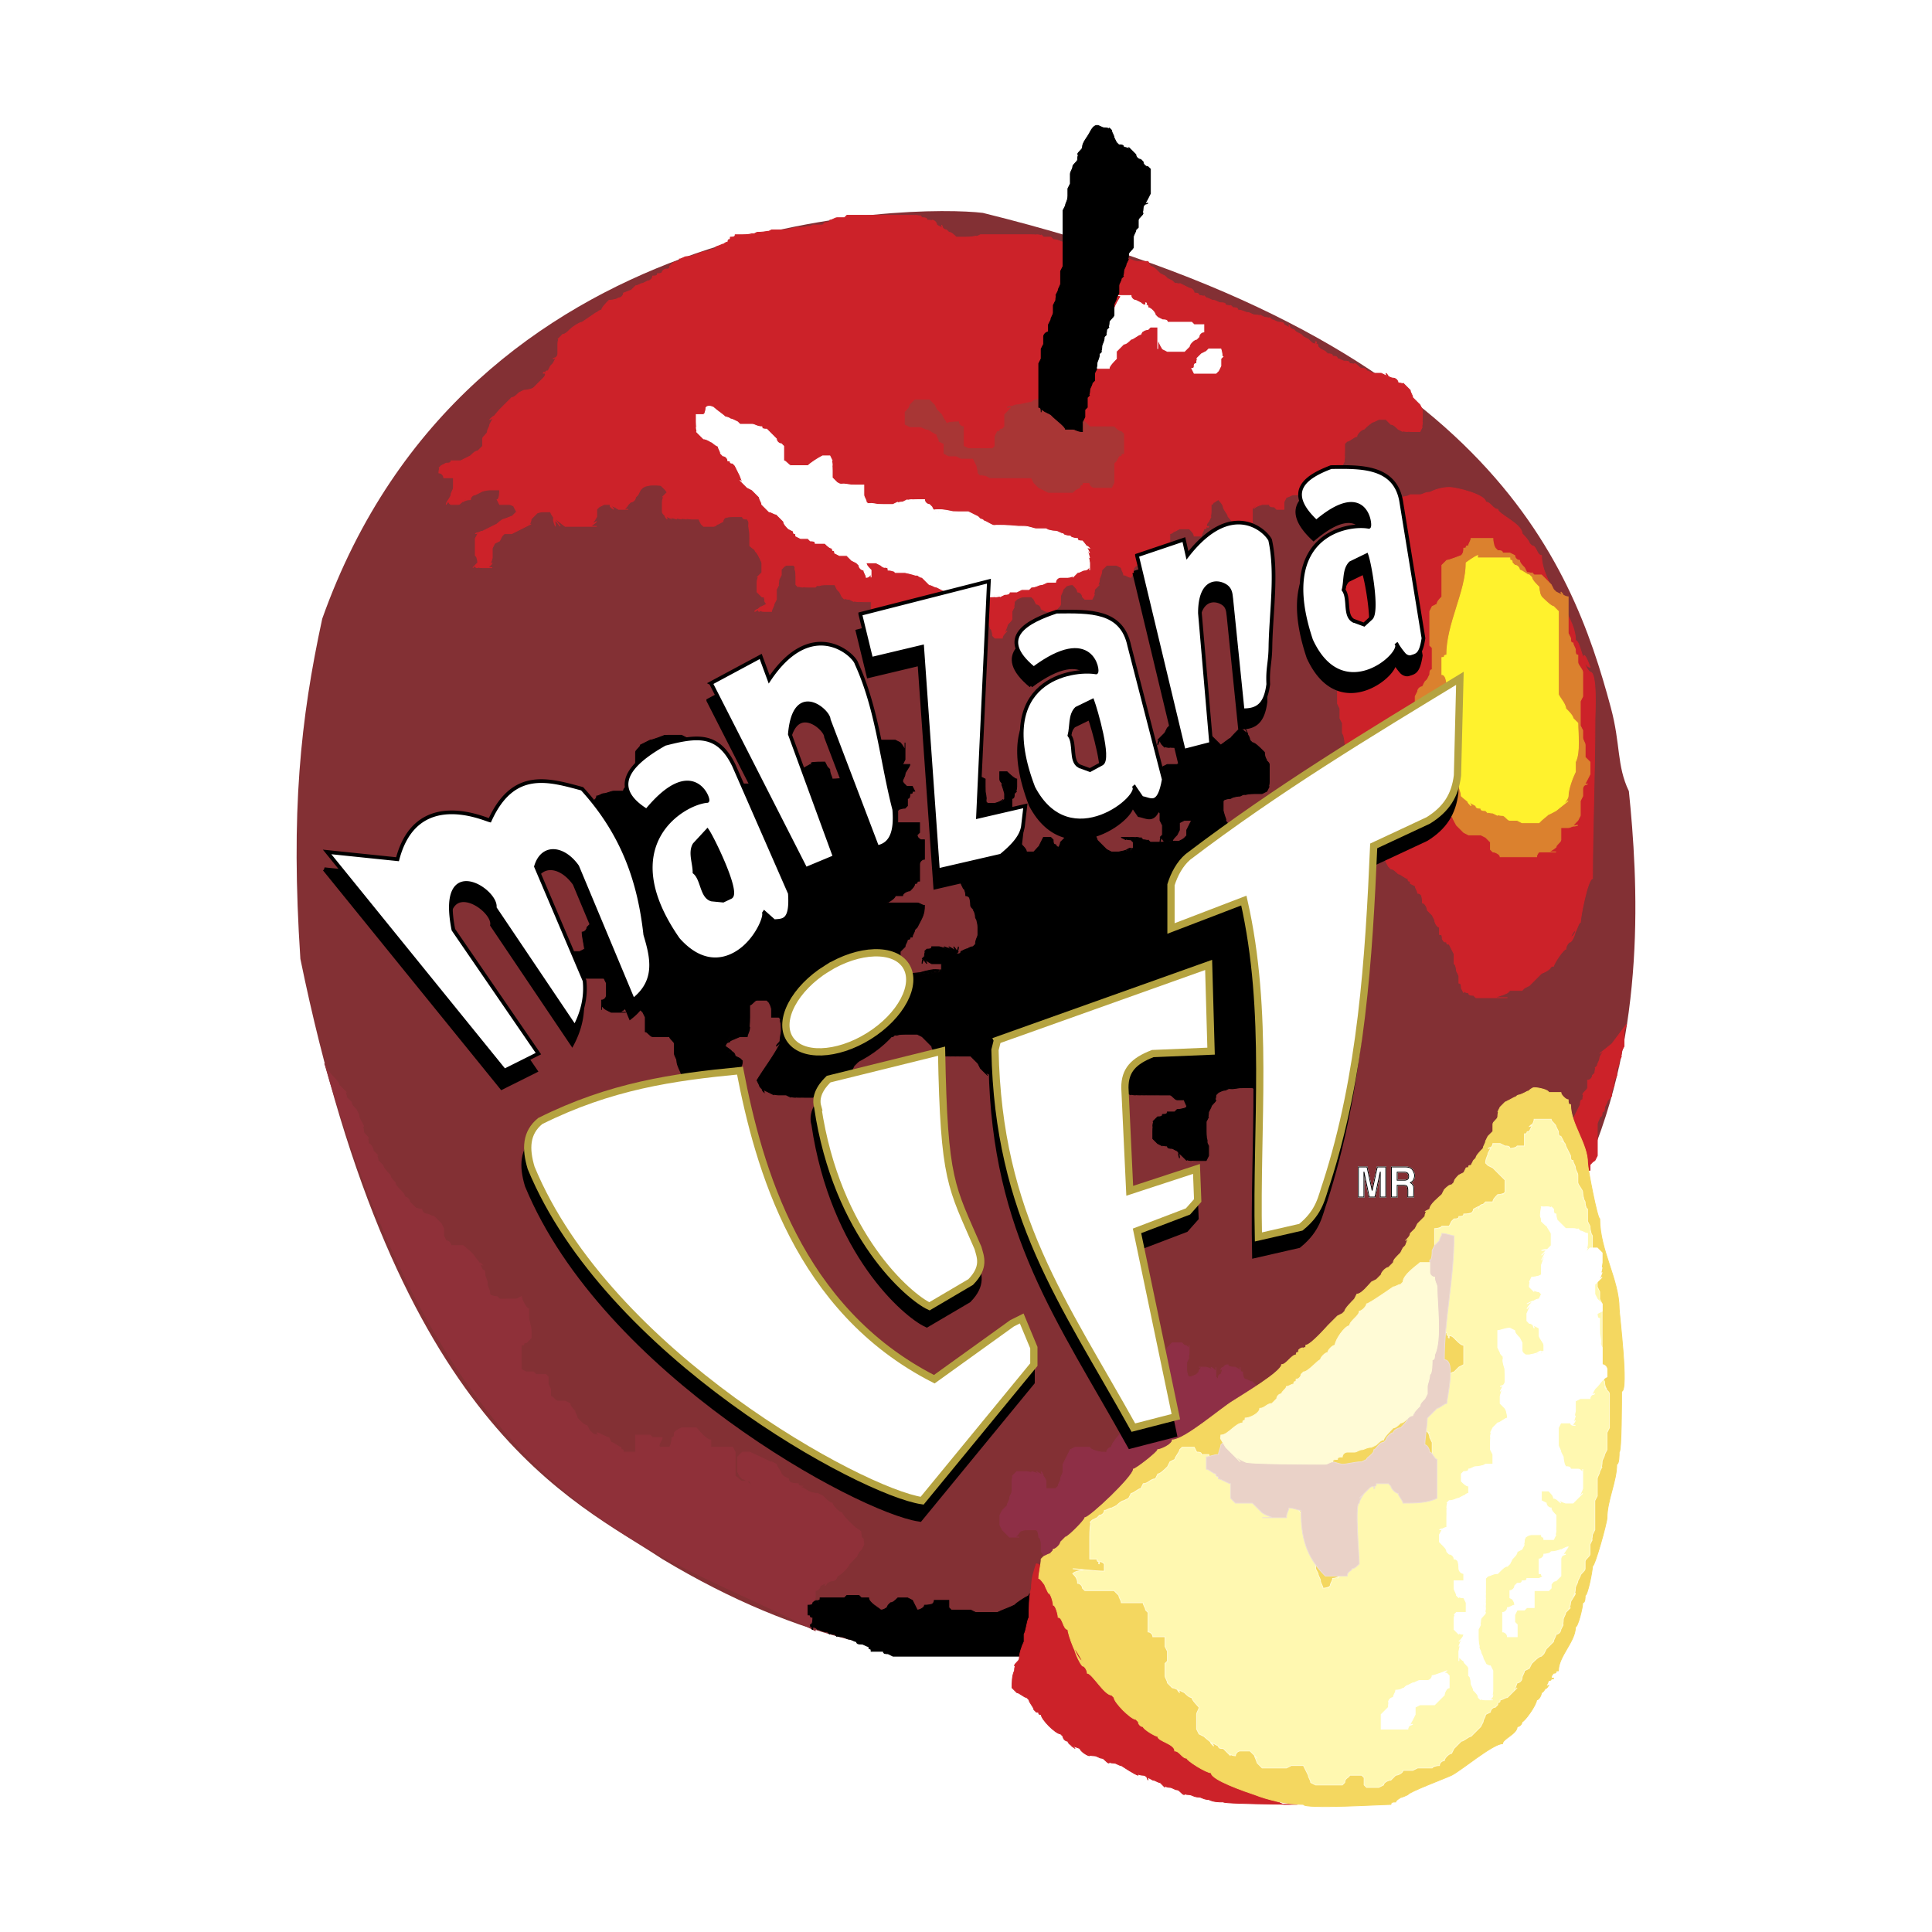 <svg xmlns="http://www.w3.org/2000/svg" width="2500" height="2500" viewBox="0 0 192.756 192.756"><g fill-rule="evenodd" clip-rule="evenodd"><path fill="#fff" d="M0 0h192.756v192.756H0V0z"/><path d="M32.151 61.725C46.77 20.593 91.436 20.432 98.059 21.24c50.361 12.44 58.742 34.812 62.65 49.344.998 3.704.57 5.765 1.805 8.354.9 8.835 1.809 23.877-4.277 37.625-5.908 13.35-14.613 25.957-23.352 35.412-1.322 1.43-3.373 2.135-5.092 3.184-2.865 1.746-5.67 3.584-8.957 4.992-8.318 2.584-26.815 12.201-54.762-4.607-8.885-5.898-26.493-13.01-36.105-59.878-.969-14.709 0-23.84 2.182-33.941z" fill="#833034"/><path d="M58.078 32.149c-.242 0-.969.485-1.211.727-.243.243-.484.485-.727.485l-.242.243-.242.242c.242-.242 0 0 0 .484v.97c0 .243-.242.485-.485.485.485-.242.243 0 0 .485l-.242.243-.242.485c-.484 0 0 .242-.484.242 0-.242.484 0 0 .485l-.243.243-.727.727-.485.243c.485-.243 0 0-.484 0l-.484.242c-.242.243-.485.485-.727.485l-.242.243-.485.484-.484.485c-.242.242-.727.97-.969.97.727-.728.242 0 0 .484 0 .243-.243.485-.243.728s-.484.485-.484.728v.727l-.485.485c-.242 0-.484.242-.727.485l-.484.243-.484.242h-.97c0 .242-.242.242-.484.242l-.484.243-.242.242c.242-.242 0 0 0 .485.242 0 .484.243.484.485h.969v.97c0 .243-.242.485-.242.728 0 .242-.484.727-.484.969.484-.727 0-.242.484 0h.728c.242 0 .484-.484.727-.484-.484.484-.242 0 .484 0 0-.243.243-.485.485-.485l.485-.243.484-.242c-.484.242 0 0 .485 0h.969c0 .242 0 .97-.242.97l.242.484h.969c.242 0 .484.242.727.242-.485-.242-.243 0 0 .485l-.727.728c.484-.485.242-.243-.485 0-.242 0-.727.484-.727.484l-.485.242-.485.243-.484.242c-.242 0-.485.243-.727.243.485-.243.242 0 0 .485v1.697l.242.243c-.242-.243 0 0 0 .484l-.484.485c.484-.485 0 0 .484 0 0-.485-.484 0 .485 0h.969c-.727 0-.242 0 0-.485-.727.485-.242.485 0-.484v-.97l.242-.485.485-.242.242-.485.242-.242h.727l.485-.243.484-.242.485-.243.484-.242c-.484.242 0 0 0-.484l.242-.243.243-.242.242-.243c-.242.243 0 0 .485 0h.727c0 .243.485.728.485.97-.485-.727 0-.242 0 .484-.485-1.211 0-.727.484 0-.969-1.211-.484-.727.485 0h.727 2.423c-.969 0-.484 0 0-.484-.969.484-.484.484 0-.485v-.727l.242-.243.485-.242h.969c-.728 0-.242 0 0 .485-.728-.485-.242-.485.484 0h.969c-.727 0-.242 0 0-.485l.243-.242c.242 0 .484-.242.484-.485l.242-.242.242-.485.243-.243.485-.242c-.485.242 0 0 .484 0s.969 0 1.454.242c-.969-.242-.484-.242 0 .485l-.484.485c.484-.485 0 0 0 .485v.97c0 .243.484.485.484.728-.484-.485 0-.243.485 0-.969-.485-.485-.243.484 0-1.454-.485-.969-.243.485 0-1.938-.485-1.454-.243.485 0-2.423-.485-1.939-.243.484 0h.727l.243.484.243.242h.969c.242 0 .485-.242.485-.484-.243.484 0 .242.484 0 0-.242.243-.485.485-.485-.485.243-.242 0 .484 0h.969c0 .243.243.243.485.243l.242.484c-.242-.484 0 0 0 .485-.242-.97 0-.485 0 .485-.242-1.455 0-.97 0 .485v.727c.242.243.727.485.727.728-.484-.485 0-.242.485 0-.97-.485-.485-.242 0 .485-.97-.97-.485-.728 0 .484v.97l-.485.485c.485-.485 0 0 0 .485v.97l.243.243.243.242c.484 0 0 .243.484.243 0-.243-.484 0 0 .484l-.484.243c-.243 0-.485.485-.728.485.485-.485.242 0 .485 0 0-.485-.243 0 .485 0h.727c0-.242.242-.485.242-.728l.243-.484v-.97l.243-.485c-.243.485 0 0 0-.485l.242-.485v-.97c0 .727 0 .242.484 0h.727l.243.242c-.243-.242 0 0 0 .485-.243-.727 0-.485 0 .485v.728l.242.242c-.242-.242 0 0 .485 0-.727-.242-.485 0 .484 0h.727l.243-.242c-.243.242 0 0 .484 0-.727.242-.484 0 .484 0h.727l.242.485.243.242.242.485.242.243c-.242-.243 0 0 .484 0l.485.242c-.485-.242 0 0 .484 0-.969-.242-.484 0 .485 0h.727v.97c0 .243.242.485.242.728-.242-.485 0-.243.485 0h.727l.242-.243c-.242.243 0 0 .485 0 0-.242.242-.242.485-.242-.485 0-.243 0 0 .485-.485-.485-.243-.485 0 .484v.97l.242.485.242.484c-.242-.484 0 0 .485 0h.969s.242-.242.484-.242l.242-.485c.242 0 .727-.242.727-.485-.485.485 0 .243.485 0 0-.242.242-.485.484-.728l.242-.484c.243-.243.485-.485.485-.728l.243-.242c.242-.243.727-.728.727-.97l.484-.243.485-.242h.969c0 .242.484.485.484.727-.484-.485 0-.242 0 .485 0 .243.486.485.486.728v.727c0 .242.242.484.242.728l.242.242c-.242-.242 0 0 0 .485l.242.243H100c0-.243.242-.485.484-.728-.484.485-.242.243 0-.485 0-.242.484-.484.484-.727v-.728l.242-.485c-.242.485 0 0 0-.485l.484-.485c-.484.485 0 0 .484 0h.729l.242.243.242.484c.242 0 .484.243.484.485l.484.242h.969c0-.242.486-.485.486-.728v-.727c0-.242.24-.485.24-.727l.244-.243.242-.242c-.242.242 0 0 .484 0 .242.242.484.485.484.727.242 0 .484.243.484.485l.242.243h.727l.242-.485c-.242.485 0 0 0-.485l.484-.485c-.484.485 0 0 0-.485 0-.243.242-.485.242-.97l.244-.243.242-.242h.969l.484.242c0 .243.242.485.242.728.242 0 .484.242.727.242l.242-.485v-.727c0 .727 0 0 .486 0h.727l.484.242c-.484-.242 0 0 .484 0h.727v-.727c0-.242.242-.485.242-.728l.484-.485c-.484.485 0 0 0-.485v-.969c.242 0 .486-.243.486-.485-.244.485 0 .242.484 0h.969c.242.242.484.485.484.727h.727c0-.242.242-.485.242-.727.484 0 0-.243.484-.243 0 .243-.484 0 0-.484l.242-.485c-.242.485 0 0 0-.485v-.728c.244 0 .244-.242.244-.484 0 .484 0 .242.484 0 0 0 .484.484.484.727s.484.728.484.97c0 0 .484.485.484.727.242.242.727.728.969.728 0 .485.242 0 .242.485-.242 0 0-.485.484 0l.242-.485c-.242.485 0 0 0-.485v-.727-.485-.97c0 .728 0 .242.486 0-.486.728-.486.242.484 0h.727c0 .242.242.242.484.242l.242.243h.727v-.728l.242-.485c.242 0 .486-.242.729-.242h.969l.484-.243.242-.242c-.242.242 0 0 0-.485l.242-.243.484-.242c0-.485.242 0 .242-.485-.242 0 0 .485.486 0l.484-.243c-.484.243 0 0 .484 0l.727-.727.242-.485c-.242.485 0 0 0-.485-.242.97 0 .485 0-.485v-.728l.242-.242c.242 0 .727-.485.969-.485 0-.242.484-.728.727-.728l.242-.242c.244-.243.729-.485.729-.727-.484.484 0 .242.484 0h.727l.484.484c.242 0 .484.243.727.485l.484.243c-.484-.243 0 0 .486 0-.971-.243-.486 0 .484 0h.727l.242-.485c-.242.485 0 0 0-.485-.242.97 0 .485 0-.485v-.727l-.242-.485-.242-.242-.484-.485c0-.242-.242-.485-.242-.727l-.242-.243-.244-.242-.242-.243c.242.243 0 0-.484 0 0-.242-.242-.485-.484-.485s-.727-.242-.727-.485c.484.485 0 .243-.484 0h-.727c-.242 0-.484-.242-.729-.242 0-.243-.242-.243-.484-.243s-.484-.485-.727-.485c.484.485.242 0-.484 0 0-.242-.242-.242-.484-.242s-.484-.243-.727-.243c0-.242-.242-.242-.484-.242 0-.243-.242-.243-.484-.243l-.242-.242-.486-.243-.242-.242c0-.485-.242 0-.242-.485.242 0 0 .485-.484 0l-.242-.242-.484-.242-.242-.243-.484-.242-.242-.243c-.242 0-.486-.242-.486-.485.244.485 0 .243-.484 0 0-.242-.242-.242-.484-.242s-.484-.242-.727-.242l-.242-.242c.242.242 0 0-.484 0l-.484-.243c.484.243 0 0-.486 0-.242 0-.484-.243-.727-.243s-.484-.243-.969-.243c0-.242-.242-.242-.484-.242l-.242-.243c.242.243 0 0-.484 0 0-.242-.242-.242-.484-.242s-.486-.242-.727-.242c-.244 0-.486-.242-.729-.242l-.242-.243c.242.243 0 0-.484 0 0-.242-.242-.242-.484-.242 0-.243-.242-.485-.484-.485l-.484-.243-.484-.243c.484.243 0 0-.484 0l-.244-.242-.484-.242-.242-.243-.484-.242-.242-.243c-.242-.242-.484-.485-.727-.485l-.242-.485h-.969c-.486 0-.729-.242-.971-.242l-.484-.243c.484.243 0 0-.484 0 .969.243.484 0-.484 0h-.727c-.242 0-.486-.242-.729-.242s-.484-.485-.727-.485c.484.485.242 0-.484 0l-.242-.242c.242.242 0 0-.484 0l-.484-.242h-.727c0-.243-.242-.243-.486-.243-.24 0-.484-.242-.969-.242l-.242-.242h-.727l-.242-.243c.242.243 0 0-.484 0 .727.243.484 0-.484 0h-.729-.484-.484-.484-.484-.484-.484-1.455l-.484.243c.484-.243 0 0-.484 0 .968-.243.484 0-.485 0h-.969c-.242-.243-.484-.485-.727-.485l-.242-.243c-.243 0-.485-.242-.485-.485.242.485 0 .243-.484 0 0-.242-.242-.484-.485-.484.485.242.243 0-.485 0 0-.242-.242-.242-.484-.242l-.242-.243c.242.243 0 0-.484 0 .727.243.484 0-.485 0 1.212.243.97 0-.484 0 1.696.243 1.454 0-.484 0 2.181.243 1.938 0-.485 0 2.666.243 2.423 0-.484 0 3.15.243 2.908 0-.484 0 3.634.243 3.392 0-.485 0 4.119.243 3.877 0-.485 0 4.604.243 4.362 0-.484 0 5.088.243 4.846 0-.485 0 5.573.243 5.331 0-.484 0 6.058.243 5.815 0-.485 0h-.969l-.242.243h-.727c-.242 0-.484.242-.727.242 0 .242-.243.242-.485.242l-.242.242h-.969l-.485.243c.485-.243 0 0-.484 0 .969-.243.484 0-.485 0-.485 0-.969.242-1.454.242h-1.212l-.484.243c.484-.243 0 0-.97 0l-.484.243c.484-.243 0 0-.484 0 .969-.243.484 0-.485 0h-.727c0 .243-.242.243-.484.243 0 .484-.242 0-.242.484-.242 0-.485.243-.727.485.485-.485.242-.242-.485 0 0 .242-.242.242-.484.242l-.242.243c.242-.243 0 0-.484 0-.243 0-.485.243-.728.243l-.484.242c.484-.242 0 0-.484 0-.243 0-.485.243-.727.243 0 .485-.243 0-.243.485.243 0 0-.485-.484 0l-.242.242c0 .485-.243 0-.243.485.243 0 0-.485-.484 0 0 .243-.242.243-.485.243 0 .242-.242.242-.484.242 0 .243-.242.485-.484.485l-.485.242c-.243 0-.485.243-.727.243l-.727.728c.485-.485.243-.243-.485 0 0 .242-.242.485-.484.485l-.484.242c.484-.242 0 0-.484 0-.243.242-.728.727-.728.969-.242 0-.484.243-.727.485.474-.485.232-.243-1.222.727zM153.791 97.119l-1.211 1.213-.484.242-.242.242h-1.213l-.242.242c-.969.484-2.18.484 0 .484h-3.15l-.242-.242c-.242 0-.484 0-.484-.242-.484 0-.727-.484-.484 0l-.242-.484c0-.242 0-.484-.242-.484v-.729l-.242-.484c0-.485-.242-.728 0-.485l-.242-.242v-.97l-.242-.485-.242-.485c-.484 0 0-.243-.484-.243-.486-.485 0-.727 0-.485-.486 0 0-.242-.486-.242v-.727c-.242 0-.484-.485-.484-.728l-.242-.485-.484-.485c0-.242-.242-.728-.484-.728 0-.727-.242-.97 0-.485 0-.242-.242-.485-.484-.485 0-.242-.242-.484-.242-.727l-.484-.242c0-.485-.242 0-.242-.485-.244 0-.729-.485-.971-.485-.242-.242-.484-.484-.727-.484l-.242-.243c-.242-.485-.484-.727 0-.485-.242 0-.484-.242-.484-.485l-.242-.242c0-.243 0-.485-.242-.485 0-.728-.484-.97 0-.485 0-.243-.484-.485-.484-.728 0-.485-.242-.97 0-.485l-.242-.485c0-.242-.242-.485-.242-.727 0-.243 0-.485-.244-.485 0-.243 0-.485-.242-.485 0-.484-.242-.97 0-.484l-.242-.485-.484-.485-.242-.485v-.728l-.242-.484v-.728l-.242-.484v-1.455l-.242-.242c0-.242-.242-.485-.242-.728 0-.484-.242-.97 0-.484l-.242-.485v-.97l-.242-.484v-.97l-.242-.485v-2.424l-.242-.485c0-.484-.242-.97 0-.484l-.242-.485c0-.242-.242-.484-.242-.727v-.97l-.242-.485v-5.091l.242-.485V57.36l.242-.485c0-.485.242-.97 0-.485l.242-.485.242-.485c.242-.243.484-.485.484-.728l.484-.485.242-.484.242-.243.242-.242.242-.243c.242 0 .484-.242.727-.485l.242-.242c.244 0 .486-.242.486-.484.242 0 .969-.728 1.211-.97l.242-.485.484-.242.484-.242.484-.243c.484 0 .971-.242.484 0l.486-.242h.969c.242 0 .484-.243.969-.243.484-.242 1.211-.485 1.939-.485.727 0 3.635.728 3.635 1.455.484 0 .727.728 1.211.728 0 .485 2.424 1.454 2.424 2.424 0 0 .727.727.727.969l.242.242c.484 0 .484.97.969.97 0 2.909 3.393 5.818 3.393 8.485.484 0 .727 2.667 1.453 2.667-.969-2.667-.727 0 0 .484.729 0 .484 4.121.484 4.849 0 5.091-.242 10.909-.242 15.758-.484 0-1.211 3.878-1.211 4.363-.242 0-.484 1.455-.969 1.455.727-1.455.484 0 0 .485-.242 0-.484.485-.484.728-.242 0-1.213 1.455-1.213 1.697-.491.001-.007.244-1.218.728z" fill="#cc2229" stroke="#cc2229" stroke-width=".078" stroke-miterlimit="2.613"/><path d="M145.795 55.422s-1.211.485-1.453.485l-.242.242-.244.243v3.151c-.242.243-.484.485-.484.727l-.484.243-.242.485v3.394l.242.243v2.182c-.242 0-.242.242-.242.484l-.242.485-.242.242-.242.485c-.242 0-.484.242-.484.484l-.242.485v.97l-.242.243v1.212l.242.485.484.485.242.485.484.485.242.484v3.395l.242.484c-.242-.484 0 0 0 .485l.969.969.244.485c0 .243.242.485.242.728.242.242.727.97.969.97-.727-.728-.242 0 0 .485l.242.242.484.485.484.243h1.211l.486.242.242.243.242.242v.728l.242.242c.242 0 .727.243.727.485h3.635c0-.242.242-.485.242-.485h1.697c-1.213 0-.486 0 0-.485 0-.242.484-.485.484-.727v-1.212h.727c.242 0 .484-.242.969-.242-.727.242-.484 0 0-.485l.242-.485v-1.455l.242-.485v-.727c0-.242.242-.485.484-.485-.484.243-.242 0 0-.484l.242-.485V76.03l-.484-.484v-1.213c0-.242-.242-.484-.242-.727v-.728l-.242-.485v-2.424l.242-.485V67.06c0-.242-.484-.728-.484-.97v-.728c-.242 0-.242-.242-.242-.484s-.242-.485-.242-.728c-.242 0-.242-.242-.242-.484l-.242-.485v-3.637c-.242 0-.727-.242-.727-.485.484.485 0 .243-.484 0l-.244-.242-.242-.485-.969-.97h-.727l-.242-.243c.242.243 0 0-.484 0l-.242-.485c-.242-.242-.486-.485-.486-.727-.24 0-.484-.242-.484-.485l-.484-.243h-.727c0-.242-.242-.242-.484-.242l-.242-.243-.242-.485c.242.485 0 0 0-.484h-2.182c0 .242-.242.484-.242.727-.484 0 0 .243-.484.243-.003.242-.003.484-.245.727z" fill="#db812e" stroke="#db812e" stroke-width=".078" stroke-miterlimit="2.613"/><path d="M147.492 55.422c-.244 0-1.213.727-1.213.727 0 2.909-1.938 6.061-1.938 9.212-.486 0 0 .243-.486.243V67.3c.729 0 .486 2.425.486 2.909-.729 0 .242 3.637.242 3.879.242 0 .242.242.242.485.484 0 .484 2.424.484 2.909s.484 1.455.484 1.939c.242.242.969.727.969.97-.727-.728 0-.243.484 0 0 .242.244.242.484.242 0 .242.244.242.486.242l.242.242c-.242-.242 0 0 .484 0l.484.243c-.484-.243 0 0 .484 0 .242 0 .484.485.727.485h.729l.484.242h1.695l.242-.242c.242-.243.969-.728.969-.97-.727.727 0 .242.486 0l1.211-.97c-1.211.97 0 0 0-.485 0-.727.484-1.939.727-2.424v-.97c.484-.97.242-2.909.242-3.879l-.484-.484c0-.243-.484-.728-.727-.97 0-.485-.729-1.212-.729-1.455v-8.242l-.24-.242-.244-.243c-.242 0-.969-.727-1.211-.97l-.242-.485c.242.485 0 0 0-.485-.242-.242-.727-.727-.727-.97l-.242-.242c-.242 0-.727-.485-.971-.485 0-.243-.24-.485-.484-.485l-.242-.243c0-.484-.242 0-.242-.484h-3.148c.003.003-.241-.24.003-.24z" fill="#fff22d" stroke="#fff22d" stroke-width=".078" stroke-miterlimit="2.613"/><path d="M66.317 73.361s-1.212.485-1.454.485l-.485.242-.485.242c0 .243-.484.485-.484.728v1.939c0 .242-.242.485-.242.728-.242 0-.242.242-.242.484l-.243.243c-.242 0-.485.242-.485.484h-.969c-.242 0-.728.242-.969.242-.243 0-.485.243-.727.243 0 .242-.242.485-.484.485v1.212c0 .243.484.728.484.728l.242.485v1.697c.242.243.727.728.97.728v1.455c-.243.242-.97.727-1.212.727.969-.485.242 0-.484 0-.243 0-.485.242-.728.242v.728l.484.485c.485 0 .728.243.97.485-.484-.485-.242-.242.485 0l.242.485v1.212l-.242.484-.243.485-.727.728c.484-.485.242-.243-.485 0l-.242.243c0 .242-.243.484-.485.484 0 .485.242 1.455.242 1.697l-.484.242h-1.938l-.484.243-.243.242v1.697l.485.242c-.485-.242 0 0 .484 0l.484.242h3.635l.242.486v1.211c0 .242-.242.484-.484.484v.971c0-.727 0-.242.484 0l.485.242h1.454c-1.212 0-.243 0 0-.484h1.211l.485.484.242.484v1.455c.243 0 .485.484.727.484H66.8c0 .242.484.484.484.727v.971c0 .242.242.484.242.727 0 .486.485 1.213.485 1.455.969 0 2.423.484 3.635.484h1.696l.242-.242.243-.242c-.243.242 0 0 0-.484 0-.242.242-.484.242-.971l-.242-.242-.485-.242c0-.242-.242-.484-.484-.484.484.242.242 0-.484 0 .969.242.727 0 0-.484 0-.244.242-.486.484-.486-.484.242-.242 0 0-.484-.484.727-.242.484.484 0-.969.727-.727.484.485 0h.727c0-.242.242-.484.242-.969-.242.727 0 .484 0-.971v-1.211c.242 0 .484-.486.727-.486h.97l.484.486c-.484-.486 0 0 0 .484v.727h.728l.242.242c-.242-.242 0 0 0 .484-.242-.727 0-.484 0 .486v.969c0 .242-.485.484-.485.729l.485-.486c-.728 1.455-1.696 2.668-2.424 3.879l.243.486c0 .242.485.484.485.727-.485-.484 0-.242.484 0l.484.242c-.484-.242 0 0 .485 0h.727l.484.242c-.484-.242 0 0 .485 0-.969-.242-.485 0 .485 0-1.454-.242-.97 0 .484 0h.727l.485-.484c0-.242.242-.484.484-.727l.484-.244.485-.484.484-.242c-.484.242 0 0 .485 0 0-.242.242-.242.484-.242l.485-.242.242-.484.484-.486c0-.484.485-.727.485-1.211.242 0 .485-.242.727-.486l.484-.242.485-.242.485-.242h.727l.242-.242c-.242.242 0 0 .485 0-.727.242-.485 0 .484 0h1.212l.484.242.242.242c.242.242.485.484.727.729 0 .242.243.484.243.727l.242.242c-.242-.242 0 0 .484 0-.727-.242-.484 0 .485 0-1.211-.242-.969 0 .485 0-1.696-.242-1.454 0 .484 0-2.181-.242-1.938 0 .484 0h.97l.242.242.484.484.242.486.729.727c-.486-.484-.242-.242.484 0-.971-.484-.727-.242.484 0-1.455-.484-1.211-.242.484 0-1.939-.484-1.695-.242.484 0h.969c0 .242.242.484.486.727 0 .244.484.971.727 1.213-.727-.969-.242-.242.484 0-1.211-.969-.727-.242.484 0-1.695-.969-1.211-.242.484 0-2.18-.969-1.695-.242.484 0h.727l.486-.242h.969c.242 0 .484-.242.727-.242l.484-.242c-.484.242 0 0 .484 0-.969.242-.484 0 .484 0-1.453.242-.969 0 .484 0-1.938.242-1.453 0 .484 0h.729l.484.242c-.484-.242 0 0 .484 0 .242 0 .484.242.727.242l.484.242c-.484-.242 0 0 .484 0-.969-.242-.484 0 .486 0-1.455-.242-.971 0 .484 0-1.939-.242-1.455 0 .484 0-2.424-.242-1.939 0 .484 0-2.908-.242-2.424 0 .484 0h.969c.242 0 .486.484.729.484h.727c0 .242.242.486.242.729l-.484.242c.484-.242 0 0-.484 0l-.242.242h-.729c0 .242-.242.242-.484.242 0 .242-.242.242-.484.242l-.242.242-.242.242c.242-.242 0 0 0 .486.242-.729 0-.486 0 .484v.727l.484.484.484.244c-.484-.244 0 0 .484 0 0 .242.242.242.484.242l.486.242.242.242c-.242-.242 0 0 0 .484-.242-.727 0-.484.484 0l.242.242c-.242-.242 0 0 .484 0-.727-.242-.484 0 .484 0h.969l.242-.484v-.969l-.242-.486c.242.486 0 0 0-.484.242.971 0 .484 0-.484v-.971l.242-.484c-.242.484 0 0 0-.484l.242-.484c0-.242.484-.486.484-.729-.484.486 0 .242 0-.484l.486-.484c-.486.484 0 0 .484 0l.484-.242c-.484.242 0 0 .484 0-.969.242-.484 0 .484 0-1.453.242-.969 0 .484 0h.727l.486.242h.969c0-.242.242-.484.242-.729 0-.242.484-.484.484-.727l-.242-.484-.242-.484-.242-.486c.242.486 0 0 0-.484v-2.424c.242-.971.727-2.424.727-3.395v-.969c0-.242.484-.729.484-.971v-.727l.242-.242c-.242.242 0 0 0-.485v-1.212l.242-.485.242-.485.242-.485.486-.485c-.486.485 0 0 0-.484 0-.243.242-.485.242-.728.242 0 .484-.243.484-.485-.242.485 0 .242 0-.485l.242-.485c-.242.485 0 0 0-.485-.242.97 0 .485 0-.485v-.727c-.242 0-.242-.243-.242-.485-.242 0-.727-.485-.969-.485 0-.243-.244-.485-.486-.485.486.243.242 0 0-.484v-.728c.242 0 .486-.242.729-.242l.242-.243v-.727l-.484-.243c-.244 0-.729-.485-.729-.485-.242 0-.484-.242-.727-.242h-1.696l-.486-.243-.484-.485-.484-.242-.484-.243h-.727l-.484-.242c0-.243-.242-.485-.484-.485.484.242.242 0 0-.485.484.727.242.485 0-.485v-.97l.242-.243c-.242.243 0 0 .484 0l.484-.242c-.484.242 0 0 .484 0l.484-.243c-.484.243 0 0 .484 0-.969.243-.484 0 .484 0h.729l.484-.242.242-.484c-.242.484 0 0 0-.485v-.728-.97c0-.242-.484-.484-.484-.727.484.484 0 .242 0-.485l-.242-.242c-.242-.242-.729-.728-.971-.728l-.242-.242c0-.242-.242-.728-.484-.728.484.485.242 0 0-.484.484.97.242.484-.484 0l-.242.242c-.242.242-.969.97-1.211 1.454.969-1.212.242-.484-.484 0l-.486-.484c-.24-.242-.969-.97-1.211-.97l-.242-.485-.727-.727c.484.484.242.242-.484 0h-.969c-.242.242-.729.727-.971.727l-.242.243-.242.484-.242.243-.484.485c.484-.485 0 0 0 .484.484-.969 0-.484.484 0l.242.243c-.242-.243 0 0 .484 0-.727-.243-.484 0 .486 0-1.213-.243-.971 0 .484 0h.969c-.727 0-.242 0 0 .484v.728c-.242 0-.484.242-.727.242l-.484.242h-.971l-.484.243-.484.242-.242.242-.242.242c0 .485-.242.728-.242.97l-.242.485v.727l-.242.485c.242-.485 0 0 0 .485l.484.242c-.484-.242 0 0 .484 0l.484.484v.728l.242.485v.97l-.242.242c.242-.242 0 0 0 .485.242-.727 0-.485.484 0h.727c0-.242.244-.485.486-.727l.242-.485v-.728l.484-.242h.727l-.242.485-.242.485v.97c0-.728 0-.243-.484 0l-.484.242c.484-.242 0 0-.486 0 .971-.242.486 0-.484 0 1.455-.242.971 0-.484 0 1.939-.242 1.455 0-.484 0h-.727l-.242-.242c.242.242 0 0-.484 0l-.242-.243c.242.243 0 0-.486 0 .729.243.486 0-.484 0 1.213.243.971 0-.484 0 1.697.243 1.455 0-.484 0l.484.243c-.484-.243 0 0 .484 0l.242.242v.97c0-.727 0-.242-.484 0 .484-.727.484-.242-.484 0 .969-.727.969-.242-.484 0h-.727l-.484-.242-.486-.485-.727-.728c.484.485.242.243 0-.485v-.97l-.242-.485c.242.485 0 0-.484 0h-.969l-.242.243c0 .242-.242.485-.484.485l-.242.485c0 .242-.242.485-.242.727l-.484.485c0 .243-.244.728-.486.728.486-.485.242 0 0-.485-.242 0-.242-.243-.242-.485l-.242-.243h-.727l-.242.485-.242.485c.242-.485 0 0 0 .485.242-.97 0-.485-.484 0h-.727c0-.242-.244-.485-.484-.727l-.244-.485c.244.485 0 0 0-.485l-.242-.485c.242.485 0 0 0-.485l-.242-.485c.242.485 0 0 0-.485l-.242-.485c.242.485 0 0 0-.484v-.728c.242 0 .242-.242.242-.485l.242-.242c-.242.242 0 0 0-.484v-.728c-.242 0-.969-.728-.969-.728h-.727v.728c0 .242.242.484.484.484-.484-.242-.242 0 0 .485-.484-.728-.242-.485 0 .484v.97c0-.727 0-.242-.484 0 .484-.727.484-.242-.484 0h-.727l-.242-.242c.242.242 0 0 0-.485.242.727 0 .485 0-.485.242 1.212 0 .97 0-.484v-.728l-.486-.243c.486.243 0 0-.484 0 .971.243.484 0-.484 0h-.728l-.242.485c.242-.485 0 0 0 .485l-.242.484c.242-.484 0 0 0 .485.242-.969 0-.485 0 .485.242-1.454 0-.97 0 .485.242-1.939 0-1.455 0 .484.242-2.424 0-1.939 0 .485.242-2.909 0-2.424 0 .485.242-3.394 0-2.909 0 .485.242-3.878 0-3.394 0 .485.242-4.363 0-3.879 0 .485v.97l-.242.485c.242-.485 0 0 0 .485.242-.97 0-.485 0 .485.242-1.455 0-.97 0 .485.242-1.939 0-1.455 0 .485v.727c.242.243.484.728.727.728-.484-.485-.242 0 0 .485l.243.242c-.243-.242 0 0 0 .485.242 0 .485.242.485.485-.243-.485 0-.243 0 .485 0 .243.484.485.484.727-.484-.484 0-.242 0 .485l.242.485c-.242-.485 0 0 0 .485v.727c0 .242-.242.485-.242.97l-.242.242c-.242 0-.727.243-.727.485.485-.485 0-.242-.485 0 0 .243-.242.243-.484.243l.242-.243c-.242.243 0 0 0-.485-.242.728 0 .485-.484 0 .242.728.484.485-.485 0 .727.728.969.485-.485 0 1.212.728 1.454.485-.484 0h-.727c0 .243-.242.243-.485.243l-.242.242c.242-.242 0 0 0 .485l-.242.243c.242-.243 0 0 0 .485.242-.728 0-.485.484 0-.242-.728-.484-.485.485 0h.969v.97c0-.728 0-.242-.484 0 .484-.728.484-.242-.485 0 .969-.728.969-.242-.485 0 1.454-.728 1.454-.242-.484 0 1.938-.728 1.938-.242-.484 0 2.423-.728 2.423-.242-.485 0h-.727l-.242-.484c.242.484 0 0 0-.485l-.242-.243v-.97l.484-.485c0-.242.243-.485.243-.727.484 0 0-.243.484-.243 0-.242.243-.485.243-.727l.242-.242c.484-.97.727-1.212.727-2.182-.242 0-.484-.243-.727-.243h-3.15c.242 0 .969-.485.969-.727h.727c0-.243.485-.485.727-.485.243-.242.485-.485.485-.727.484 0 0-.243.484-.243v-1.697c0-.243.242-.485.484-.485v-1.939h-.727c.727 0 0 0 0-.485l.242-.243v-.97h-2.181v-1.212l.242-.242c-.242.242 0 0 .484 0l.243-.242v-.728c.242 0 .242-.242.242-.485.485 0 0-.242.485-.242l-.243-.484h-.969c.727 0 .242 0 0-.485 0-.242.242-.485.242-.728 0-.242.484-.727.484-.97h-.727l.242-.484v-1.697c0 1.212 0 .485-.484 0l-.485-.242h-1.454l-.485.484-.242.485c.242-.485 0 0 0 .485l-.242.243c.242-.243 0 0 0 .484 0 .242-.485.485-.485.728.485-.485 0-.242 0 .484l-.484.243c-.727 0-1.938.243-2.908.243 0-.243-.242-.485-.242-.97l-.243-.242-.242-.485c-2.423 0-.727.242-1.454.242l-2.665 1.455c-.727 0-1.212.242-1.696.242l-.484.242h-2.666l-.242-.242c.242.242 0 0-.484 0V75.3l-.242-.243-.243-.242H70.67c1.211 0 .242 0 0-.485l-.727-.727h-1.454l-.485-.243-1.687.001z" stroke="#000" stroke-width=".078" stroke-miterlimit="2.613"/><path d="M81.34 162.695c0-.242 0-.121-.242-.121v-2.668l.242-.484v-.727c.243 0 .485-.242.485-.484.484-.244.969-.486.484 0 0-.244.485-.486.727-.486s.484-.242.484-.484c.243 0 1.211-.969 1.211-1.213l.485-.484.242-.242.242-.484.243-.242.242-.484c0-.486-.242-.729 0-.486l-.242-.242c0-.484-.243-.727 0-.484l-.243-.242c-.242 0-1.696-1.455-1.696-1.697-.242 0-.969-.727-.969-.971-.242 0-.727-.484-.969-.727l-.484-.242c-.485 0-.97-.242-.485 0l-.485-.242c-.727-.484-.969-.484-.484 0-.242-.484-.485-.484 0-.484-.242 0-.485 0-.485-.244-.727 0-.969-.242-.485 0-.242 0-.484-.242-.484-.484l-.484-.242-.242-.242c0-.242-.485-.727-.485-.971l-.485-.242c-.242 0 .485.242-2.181-.969h-.727l-.485.484v1.455l.243.484.242.242c.243 0 .727.484.969.729 0 .969 0 .969 0 0l-.242-.486h-.727c-.242 0-.485-.484-.727-.484v-2.424l-.242-.484H70.92v-.729c-.485 0-1.212-.969-1.454-1.211h-1.454l-.485.242-.242.242c0 .242 0 .484-.242.484 0 .484-.242.971 0 .484l-.242.486h-.969c-.243-.242.242-.729.242-.971h-.969l-.242-.242h-1.454v1.697h-1.212c0-.484-.242 0-.242-.484-.242 0-.727-.486-.969-.486l-.242-.484c-.243 0-.97-.484-1.212-.484l.242.242c-.484 0-.727-.242-.484 0l-.242-.242-.243-.242-.242-.484c-.243 0-.485-.244-.727-.486l-.242-.242c0-.242-.242-.484-.242-.727-.243-.242-.485-.484-.485-.729l-.484-.242h-.727c-.242 0-.485-.484-.727-.484v-.727l-.242-.486v-.727l-.243-.242h-.969l-.243-.242h-.727l-.485-.242v-2.426c.485 0 0-.242.485-.242l.242-.242.243-.242v-.727c0-.484-.243-.971-.243-1.455v-.727c-.242 0-.727-.971-.727-1.213l-.484.242H49.84l-.242-.242c-.485 0-.727-.242-.485 0l-.242-.242c0-.484-.243-.727-.243-.969 0-.486-.242-.729-.242-.971s0-.484-.242-.484c-.242-.484-.485-.971 0-.484-.242 0-.485-.486-.727-.729-.242-.484-.969-.969-1.211-1.211h-1.212c0-.244-.242-.486-.484-.486l-.242-.484v-.727l-.242-.484-.242-.244-.243-.242-.242-.242c-.243 0-.485-.242-.727-.242s-.484-.242-.484-.484c-.485 0-.728-.242-.485 0l-.243-.242-.242-.242-.242-.244c0-.242-.242-.484-.484-.484 0-.484-.969-.969-.969-1.455-.243-.242-.485-.484-.485-.727-.242-.242-.727-.727-.727-.969l-.485-.486c0-.484-.484-.969 0-.484l-.484-.484c0-.242-.243-.729-.485-.729 0-.727-.485-.969 0-.484 0-.242-.485-.484-.485-.727 0-.727-.484-1.213 0-.484 0-.242-.484-.729-.484-1.213l-.242-.484c-.243-.242-.485-.484-.485-.729l-.485-.484c0-.484-.484-.969 0-.484l-.484-.484-.242-.242c0-.244-.485-.729-.727-.971s-.727-.969-.727-1.213c13.163 45.409 32.87 48.151 48.944 56.6z" fill="#8f3039" stroke="#8f3039" stroke-width=".078" stroke-miterlimit="2.613"/><path d="M109.932 144.877c-.242 0-1.211-.242-1.211-.484h-1.453l-.484.242-.242.484-.242.484-.244.484v.729c0 .242-.24.484-.24.727s-.244.484-.244.729l-.242.242h-.969v-.729c0-.242-.484-.727-.484-.969.484.727 0 .242-.484 0 .969.727.484.242-.484 0 1.453.727.969.242-.484 0h-.971l-.242.242-.242.242c.242-.242 0 0 0 .484v.971c0 .242-.242.484-.242.727s-.242.484-.242.729l-.484.484-.242.484v.971l.242.484.727.727h.969c-.727 0-.242 0 0-.484l.244-.242c-.244.242 0 0 .484 0h.969l.242.242c-.242-.242 0 0 0 .484l.242.242c-.242-.242 0 0 0 .486v.727c.242.242.484.727.484.969l.242.486.484.242c-.484-.242 0 0 .484 0 0 .242.244.242.484.242l.244.242c-.244-.242 0 0 0 .484l.242.242c-.242-.242 0 0 0 .486-.242-.729 0-.486 0 .484-.242-1.213 0-.971 0 .484-.242-1.697 0-1.455 0 .484v.971l.242.484.484.484.242.486v.969c0-.727 0-.242.484 0-.484-.727-.484-.242.484 0-.969-.727-.969-.242.484 0-1.453-.727-1.453-.242.484 0-1.938-.727-1.938-.242.484 0h.971l.242-.242c-.242.242 0 0 .484 0 .242 0 .484-.242.727-.242l.484-.242c-.484.242 0 0 .484 0 .244 0 .486-.242.729-.242l.484-.244c-.484.244 0 0 .484 0 .242 0 .727-.484.969-.484h.727c.243 0 .729-.484.971-.484h.969c0-.242.242-.242.484-.242l.484-.242c-.484.242 0 0 .484 0l.484-.242c.242 0 .486-.486.727-.486-.484.486-.24 0 .486 0 .242 0 .484-.242.484-.484h.727c0-.242.242-.242.484-.242 0-.242.242-.242.484-.242l.484-.242.484-.242.486-.244.484-.484.484-.242.484-.484.484-.242c.242 0 .484-.242.727-.242l.242-.244.729-.727c.484 0 .727-.484 1.211-.484l.242-.242.727-.729c.242 0 .484-.242.727-.484.244 0 .486-.242.729-.484.969 0-3.877.969 1.938-.484l.242-.242c0-.244.242-.486.484-.486l.242-.242.242-.484.484-.484.486-.486.484-.484c.242-.242.969-.969.969-1.211.484 0 0-.244.484-.244l.242-.484.484-.484.242-.484.484-.486.244-.484.242-.484c0-.242.242-.484.242-.727l.242-.242.242-.486.242-.242.727-.727.242-.484c.242-.244.484-.486.484-.729l.484-.242.242-.484c.244-.242.486-.484.729-.729 0-.242.242-.484.484-.727 0-.242.242-.484.484-.727l.242-.486c0-.242.242-.484.242-.727l.484-.484.242-.484c-.242.484 0 0 0-.486.484 0 0-.242.484-.242 0 .242-.484 0 0-.484l.484-.484c0-.242.244-.486.244-.729l.484-.484c0-.242.484-.727.484-.969l.484-.484c0-.244.242-.486.242-.729.484 0 0-.242.484-.242l.242-.484.242-.484v-.729c0-.243.484-.484.484-.727-.484.484 0 .242 0-.484.244 0 .244-.244.244-.486s.484-.484.484-.727c-.484.484 0 .242 0-.484.242 0 .242-.242.242-.486 0-.242.484-.484.484-.727-.484.484 0 .242 0-.484 0-.242.242-.484.484-.484-.484.242-.242 0 0-.486.242 0 .242-.242.242-.484s.242-.484.242-.727l.242-.484c0-.244.484-.486.484-.729s.242-.969.484-.969c-.484.727-.242 0 0-.486l.242-.242.484-.484c0-.242.244-.484.244-.727.484 0 0-.242.484-.242 0-.244.242-.486.242-.729h-.727l-.244.242-.24.486-.729.727c0 .242-.242.484-.484.727 0 .486-.242.729-.242.971l-.242.242-.727.727-.242.486-.484.484c0 .242-.727.969-.727 1.211-.244.242-.486.486-.729.729s-.484.727-.727.969c0 .242-.242.484-.242.729l-.727.727c0 .242-.484.727-.484.727 0 .242-.484.729-.484.729 0 .242-.484.727-.484.969 0 0-.486.484-.486.729 0 .242-.484.727-.484.969l-.727.727c0 .244-.484.729-.484.729l-.727.727c-.243.243-1.213.969-1.213 1.213-.242 0-.484.242-.727.484-.242 0-.484.242-.727.242l-.727.727c-.242 0-.727.242-.727.486-.244 0-.486.242-.729.484-.242 0-.484.242-.727.242l-.727.727c-.242 0-.484.242-.727.242l-.484.486-.484.242c.484-.242 0 0-.486 0 0 0-.484.484-.727.484s-.484.242-.727.242c-.484 0-.969.484-1.211.484.727-.484.242 0-.484 0h-.727l-.486.244c.486-.244 0 0-.484 0 .971-.244.484 0-.484 0 1.455-.244.969 0-.484 0h-.969l-.484.242c.484-.242 0 0-.486 0h-.727c0-.242-.242-.242-.484-.242l-.242-.244-.484-.484-.242-.484-.484-.484-.729-.729c-.242 0-.484-.242-.727-.242l-.242-.242c.242.242 0 0 0-.484-.242 0-.242-.242-.242-.484 0 .484 0 .242-.484 0-.242 0-.727 0-.727-.244-.484 0-.484.486-.727.486.242-.486.242 0 0 .484-.242 0-.242.242-.242.484l-.244-.242v-.969c0 .727 0 .242-.484 0 .484.727.484.242-.484 0h-.727c.727 0 0 0 0 .484l-.484.484c.484-.484 0 0-.484 0l-.242-.242c.242.242 0 0 0-.484v-.729l.242-.484c-.242.484 0 0 0-.484v-.729c0 .729 0 0-.484 0l-.242-.242h-.971l-.484.486-.242.484c0 .242-.242.969-.242 1.211 0 .244-.484.729-.484.729v.969l-.242.486c.242-.486 0 0 0 .484.242-.971 0-.484 0 .484v.971l-.242.484-.242.484-.242.242c-.242.242-.727.484-.727.729.484-.486 0-.244-.486 0 0 .242-.242.484-.484.484h-.727s-1.211 1.211-1.211 1.697c-.242 0-.484.242-.484.484.014-.01-.715-.01-.472-.01z" fill="#8e2f46" stroke="#8e2f46" stroke-width=".078" stroke-miterlimit="2.613"/><path d="M102.664 159.18c-.486.242-1.213.727-1.455.971-.484.242-1.211.484-1.695.727h-2.182l-.484-.242H94.91l-.243-.242v-.729h-1.454c0 .242-.243.486-.485.486.485-.244.242 0-.485 0 0 .242-.484.484-.727.484l-.242-.484-.243-.486-.484-.242h-.969c-.243.242-.485.484-.727.484l-.243.244-.242.484c.242-.484 0 0-.485 0-.242-.242-1.211-.729-1.211-1.213h-.727l-.243-.242h-1.211l-.242.242h-2.423c0 .484-.242 0-.242.484.242 0 0-.484-.485 0 0 .244-.243.244-.485.244v.969c.485 0 0 .242.485.242 0 .242 0 .729-.243.729 0 .484.243 0 .243.484-.243 0 0-.484.485 0 .242 0 .484.242.969.242l.243.242c-.243-.242 0 0 .484 0l.242.242c-.242-.242 0 0 .485 0 .242 0 .484.242.727.242s.485.242.727.242c0 .244.242.244.485.244.242 0 .484.242.727.242 0 .484.242 0 .242.484h1.211c0 .242.243.242.484.242l.485.242h13.084l.486-.242h1.695l.484-.242h1.697c0-.242.242-.242.484-.242 0-.484.242 0 .242-.484-.242 0 0 .484.484 0 .242 0 .484-.244.727-.244l.484-.484v-.727c0 .727 0 0-.484 0l-.242-.242h-.727l-.242-.242-.242-.486v-1.211h-2.908l-.242-.242-.242-.244-.242-.242c.242.242 0 0 0-.484.242.727 0 .484-.484 0 .001-.242-.241-.242-.241 0z" stroke="#000" stroke-width=".078" stroke-miterlimit="2.613"/><path d="M162.271 102.209c0 .244-.242.486-.242.729v1.455l-.242.484c0 .484-.242.969 0 .484l-.242.484c0 .486-.242.729 0 .486l-.242.242v.727l-.242.484c0 .486-.242.971 0 .486l-.242.484c0 .727-.484.969 0 .484 0 .242-.484.484-.484.727l-.242.486c0 .242 0 .484-.242.484 0 .242 0 .484-.242.484 0 .242-.242.484-.242.729v3.15l-.244.484c-.484.242-.484.729-.484 0v.971c-.484 0 0 .242-.484.242 0 .242 0 .484-.242.484 0 .242 0 .484-.242.484 0 .486-.242.729 0 .486l-.242.242c0 .242 0 .484-.242.484 0 .484-.242.971 0 .484l-.242.486-.242.484-.242.484-.484.484-.242.242c0 .244-.244.486-.244.729l-.484.484-.242.242-.242.484-.242.242c0 .244-.242.486-.242.729-.242.242-.484.484-.727.484l-.242.484-.242.486c-.242.484-.484.727 0 .484-.242 0-.484.242-.484.484l-.242.242c0 .242-.242.484-.242.729l-.484.484c-.244.242-.729.969-.971 1.211l-.242-.242v-1.453l.242-.486v-1.211l.242-.242v-.729l.242-.484v-.727l.242-.244c0-.484.244-.727.244-.969v-.969c0-.244.484-.486.484-.729 0-.727.484-.969 0-.484 0-.242.484-.484.484-.727 0-.486.484-.729 0-.486l.484-.242c0-.242.242-.484.242-.727l.242-.484c.484 0 0-.244.484-.244 0-.242.242-.484.242-.727s.242-.484.484-.484l.242-.484.242-.244c0-.242 0-.484.244-.484 0-.242 0-.484.24-.484 0-.727.486-.971 0-.484 0-.242.486-.486.486-.729s0-.484.242-.484c0-.727.484-.969 0-.484 0-.242.484-.484.484-.727l.242-.486.242-.484.242-.484.242-.484c0-.244 0-.486.242-.486 0-.727.484-.969 0-.484 0-.242.484-.484.484-.727v-.729c.242 0 .484-.242.484-.484l.242-.242c0-.484.244-.727 0-.484l.244-.242c0-.244.242-.486.242-.729 0-.484 1.211-1.455 0-.484l1.211-.971 1.453-1.934z" fill="#cc2229" stroke="#cc2229" stroke-width=".078" stroke-miterlimit="2.613"/><path d="M71.163 40.634c.242.243.969.728 1.212.97.242 0 .727.243.727.485-.484-.485 0-.242.484 0l.243.242h1.211c.242 0 .484.243.97.243 0 .242.242.242.484.242l.242.243.242.243.242.242.243.243c0 .242.243.484.485.484l.242.243v1.455c.242 0 .484.485.727.485h1.696c.242-.243.97-.727 1.454-.97h.727l.242.485c-.242-.485 0 0 0 .485-.242-.97 0-.485 0 .485v.727l.484.485.485.243c-.485-.243 0 0 .484 0-.969-.243-.484 0 .485 0-1.454-.243-.969 0 .484 0h.727v.97c0 .242.242.485.242.727l.243.242c-.243-.242 0 0 .484 0-.727-.242-.484 0 .485 0-1.212-.242-.969 0 .484 0h.969l.485-.242c-.485.242 0 0 .484 0l.485-.242c-.485.242 0 0 .484 0-.969.242-.484 0 .485 0h.727c0 .242.242.484.485.484l.242.242.243.485c-.243-.485 0 0 .484 0-.727-.485-.484 0 .484 0-1.211-.485-.969 0 .485 0-1.696-.485-1.454 0 .485 0-2.181-.485-1.938 0 .484 0h.969l.484.243.484.242.242.243c.242 0 .486.242.486.484-.244-.484 0-.242.484 0l.484.242c-.484-.242 0 0 .484 0-.969-.242-.484 0 .484 0-1.453-.242-.969 0 .484 0-1.938-.242-1.453 0 .484 0-2.422-.242-1.938 0 .484 0-2.906-.242-2.422 0 .484 0 .486 0 .971.243 1.213.243h.969l.484.242c-.484-.242 0 0 .484 0 .242 0 .486.243.727.243l.244.242c-.244-.242 0 0 .484 0l.242.243c-.242-.243 0 0 .484 0 0 .242.242.242.484.242.242.242.484.727.727.727-.484-.485-.242 0 0 .485-.484-.97-.242-.485 0 .485-.484-1.455-.242-.97 0 .484v.728c0-.728 0 0-.484 0-.242 0-.484.242-.727.242l-.484.485c.484-.485 0 0-.484 0h-.727c-.244 0-.486.243-.486.485h-.727c-.242 0-.484.243-.727.243s-.484.242-.969.242l-.242.243h-.727l-.486.242h-.727c0 .243-.242.243-.484.243l-.484.242c.484-.242 0 0-.484 0 .969-.242.484 0-.484 0 1.453-.242.969 0-.484 0 1.938-.242 1.453 0-.486 0 2.424-.242 1.939 0-.484 0h-.727-1.454c-.242 0-.727-.485-.727-.485l-.485-.242-.484-.243c-.242 0-.485-.242-.727-.242l-.727-.728c-.242 0-.484-.242-.727-.485.484.485.242.243-.485 0 .97.485.728.243-.484 0h-.969l-.242-.242c.242.242 0 0-.485 0 0-.485-.242 0-.242-.485.242 0 0 .485-.485 0l-.485-.243h-.969c0 .243.243.485.485.728v.727c0-.727 0 0-.485 0 0-.242-.242-.485-.242-.727-.242 0-.485-.243-.485-.485l-.242-.243-.484-.242-.485-.485h-.727l-.485-.243c0-.485-.242 0-.242-.485-.242 0-.485-.243-.727-.485h-.969c0-.242-.242-.242-.485-.242l-.242-.242h-.727l-.485-.243c0-.485-.243 0-.243-.485l-.484-.242c-.242-.243-.484-.485-.484-.728l-.242-.242-.485-.485c-.243 0-.485-.243-.727-.243l-.242-.242-.242-.243-.242-.242c0-.242-.243-.484-.243-.727l-.243-.242-.484-.485-.484-.243-.727-.727c.485.485.242.242 0-.485l-.243-.485-.242-.485-.242-.243c-.484 0 0-.242-.484-.242 0-.242-.242-.485-.485-.485l-.237-.242c0-.242-.242-.485-.242-.727-.243 0-.969-.727-.969-.727.727.727 0 0-.484 0l-.243-.243-.243-.242-.242-.243c.242.243 0 0 0-.485.242.728 0 .485 0-.485v-.727h.728l.242-.243c-.242.243 0 0 0-.485-.001.001.241-.242.726.001z" fill="#fff" stroke="#fff" stroke-width=".078" stroke-miterlimit="2.613"/><path d="M102.906 40.149c-.484 0-.969.242-1.455.242-.242 0-.484.243-.969.243.727-.243.484 0 0 .485l-.242.243v1.212l-.242.242c-.484 0 0 .243-.484.243l-.242.485v.97l-.242.242h-2.424l-.485-.242v-1.939c-.242 0-.484-.243-.484-.485-.242 0-1.211 0-1.211.242 0-.242-.243-.484-.243-.484l-.242-.485-.484-.485-.242-.485-.485-.484h-1.454l-.243.242-.243.242c0 .243-.242.485-.484.728v1.212l.484.243h.97c.242 0 .484.242.727.242s.728.485.97.485c0 .242.242.485.242.727l.484.242v.97l.485.243h.727l.484.243h1.211l.242.484.242.485c-.242-.485 0 0 0 .485l.242.243c-.242-.243 0 0 .486 0l.484.242h4.119l.242.485.484.485.484.243.484.242h2.424l.242-.242.484-.243c0-.485.242 0 .242-.485h.727c0 .243.242.485.484.485h1.697l.242-.485v-1.939l.242-.242.242-.485c.484 0 0-.243.484-.243v-1.939l-.242-.243c-.242 0-.484-.243-.727-.485h-2.424l-.242-.243-.484-.484c.484.484 0 0-.484 0l-.727-.728c-.242 0-.729-.485-.969-.485l-.244-.243-.484-.484h-.727c-.48-.002-.964-.245-1.449.24z" fill="#a83635" stroke="#a83635" stroke-width=".078" stroke-miterlimit="2.613"/><path d="M111.145 30.937c-.242.243-.969.97-1.213 1.212 0 .242-.242.727-.484.97 0 .242-.242.485-.242.728v.969l-.242.485v1.212l.484.242h1.213c0-.242.484-.727.727-.97v-.727l.242-.243.242-.242.242-.243c.242 0 .484-.242.727-.484.242 0 .729-.485.971-.485l.242-.485c-.242.485 0 0 .484 0l.242-.242h.727v2.182c0-1.455 0-.727.484 0l.484.243h1.697l.242-.243.242-.242c0-.243.484-.727.727-.727l.242-.242c0-.243.242-.485.484-.485v-.728h-.969l-.242-.242h-2.424c0-.242-.242-.242-.484-.242l-.484-.242-.242-.243c0-.243-.484-.728-.727-.728 0-.485-.242 0-.242-.485.242 0 0 .485-.484 0l-.486-.242c-.242 0-.484-.242-.484-.485h-1.695c1.209-.001.483-.001-.001 1.454zM121.807 34.815h-1.213l-.242.243-.484.242-.242.243-.242.242c.242-.242 0 0 0 .485-.484 0 0 .485-.484.485l.242.485h2.18l.244-.242.242-.485v-.728l.242-.242c-.243.242-.001 0-.243-.728z" fill="#fff" stroke="#fff" stroke-width=".078" stroke-miterlimit="2.613"/><path d="M108.721 13.24c-.242.485-.727.97-.727 1.455 0 .243-.484.485-.484.727.484-.484 0-.242 0 .485 0 .242-.484.485-.484.727 0 .243-.242.485-.242.727v.97l-.242.485v.727c0 .485-.242.727-.242.969l-.244.485v5.576l-.24.485v1.212c0 .243-.244.485-.244.728l-.242.485c.242-.485 0 0 0 .485l-.242.484v.728c0 .243-.242.485-.242.728l-.242.484v.728c-.242 0-.484.242-.484.485v.727l-.242.485v.97l-.242.485v4.364c.242 0 .242.243.242.485 0-.485 0-.242.484 0l.484.243.242.242c.242.243 1.213.97 1.213 1.212h.727c.242 0 .484.243.969.243v-.97l.242-.485v-.727l.242-.243v-.97l.242-.242c-.242.242 0 0 0-.485 0-.243.242-.485.242-.728l.242-.242v-.729l.242-.485c-.242.485 0 0 0-.485 0-.242.242-.485.242-.97l.242-.242c-.242.242 0 0 0-.485 0-.243.244-.485.244-.969l.242-.243c-.242.243 0 0 0-.485l.242-.242c-.242.242 0 0 0-.485 0-.242.484-.484.484-.727v-.97c0-.242.242-.484.242-.727l.242-.485v-.728c0-.243.242-.485.242-.727l.242-.243c-.242.243 0 0 0-.485 0-.242.242-.485.242-.727l.242-.485c-.242.485 0 0 0-.485 0-.243.484-.485.484-.728v-.969c0-.243.242-.485.242-.728l.244-.242v-.727c0-.242.484-.485.484-.728-.484.485 0 .243 0-.485 0-.243.242-.485.484-.485-.484.242-.242 0 0-.484l.242-.485v-2.424l-.242-.243c-.242 0-.484-.242-.484-.485l-.242-.242c-.242 0-.486-.243-.486-.485l-.242-.242-.484-.485c.484.485 0 0-.484 0 0-.242-.242-.242-.484-.242l-.242-.243-.242-.485c0-.242-.242-.485-.242-.727l-.242-.243c.242.243 0 0-.484 0-.244 0-.486-.242-.729-.242s-.485.244-.727.729z" stroke="#000" stroke-width=".078" stroke-miterlimit="2.613"/><path d="M103.391 156.027c-.242.729-.484 1.455-.484 2.426-.242.727-.242 2.182-.242 2.908-.242.484-.242 1.213-.486 1.697v.727c-.24.486-.484 1.213-.484 1.697 0 .242-.484.484-.484.729.484-.486 0-.244 0 .484-.242.484-.242 1.211-.242 1.697l.484.484c.242 0 .727.484.971.484l.242.242c0 .242.484.729.484.971l.242.242c.484 0 0 .242.484.242 0 .484 1.453 1.939 1.939 1.939l.24.242c0 .242.244.484.486.484 0 .244.484.486.727.729-.727-.484-.242-.242.484 0 0 .242.727.727.969.727-.969-.484-.242 0 .484 0 .242 0 .484.242.727.242.244 0 .486.484.729.484-.484-.484-.242 0 .484 0 .242 0 .484.244.727.244 0 0 1.453.969 1.697.969-1.697-.969-.244 0 .484 0 .242 0 .484.242.484.484-.242-.484 0-.242.484 0 .242 0 .484.242.727.242l.484.486c-.484-.486 0 0 .484 0 .242 0 .486.242.729.242s.484.484.727.484c-.484-.484-.242 0 .484 0 .242 0 .484.242.969.242.242 0 .484.242.969.242.486.242.971.242 1.455.242 0 .242 11.146.242 6.057.242-.242 0-.484-.242-.727-.242l-.484-.242-.242-.242c0-.484-.242 0-.242-.484-.242 0-.727-.242-.727-.484.484.484 0 .242-.486 0 0-.244-.242-.244-.484-.244s-.727-.484-.969-.484c0 0-.969-.969-1.211-.969 0 0-.969-.971-1.213-.971 0-.484-1.211-1.453-1.453-1.695 0-.244-.242-.486-.484-.729-.242 0-.484-.242-.727-.484 0-.727-2.182-2.91-2.666-3.395 2.666 2.668.484.484 0-.484l-.484-.242c0-.242-.242-.484-.484-.729 0-.242-.484-.727-.727-.969 0-.727-2.666-2.908-3.15-3.395 0-.242-.727-.969-.727-1.211-.971 0-4.119-3.879-4.848-4.607 0-.242-.727-.969-.969-1.211l-.484-.242c-.243.003-.485-.241-.727-.241z" fill="#cc2229" stroke="#cc2229" stroke-width=".078" stroke-miterlimit="2.613"/><path d="M153.064 108.514c-.242 0-.727.484-.969.727.727-.727.242-.242-.486 0-.24 0-.484.242-.484.484.244-.484 0-.242-.484 0l-.484.242-.242.244-.242.242-.242.484c.242-.484 0 0 0 .484 0 .242-.484.484-.484.729v.727l-.484.484-.242.484c0 .242-.242.486-.242.729-.244.242-.729.727-.729.969l-.242.242-.242.486c-.484 0 0 .242-.484.242l-.242.484-.484.242c-.242.242-.484.484-.484.727l-.242.244c-.242 0-.484.242-.727.484l-.244.484c-.242.242-1.211.971-1.211 1.455l-.484.242c.484-.242 0 0 0 .484l-.727.729-.242.484-.484.484c0 .242-.242.484-.486.727.486-.484.244-.242 0 .486l-.242.242-.242.484-.242.242c-.242.242-.484.484-.484.727l-.242.244-.242.242c-.242 0-.727.484-.727.727l-.242.242-.242.242-.484.242c-.242.244-.971 1.213-1.455 1.213l-.242.484c-.242.242-.969.971-.969 1.213l-.242.242-.484.242-.969.971s-1.697 1.938-2.182 1.938c0 .486-.242 0-.242.486.242 0 0-.486-.484 0 0 .484-.242 0-.242.484-.484 0-.971.969-1.455.969 0 .729-4.119 3.152-4.846 3.637-1.211.729-4.846 3.879-6.059 3.879 0 .486-1.211.971-1.453.971 0 .242-2.182 1.939-2.424 1.939 0 .727-4.361 4.848-4.846 4.848 0 .242-1.695 1.939-1.938 1.939l-.484.484c0 .244-.486.729-.729.729 0 .242-.484.484-.484.727.484-.484 0-.242-.484 0l-.242.242c0 .484-.242 1.455-.242 1.939.242 0 .727.971.969.971-.727-.971-.242 0 0 .484.242 0 .484.969.484 1.213.242 0 .484.969.484 1.211.484 0 .484 1.213.971 1.213 0 .484.969 3.15 1.453 3.15-1.453-2.666-.484 0 0 .486.242 0 .484.484.484.727.484 0 1.697 2.182 2.424 2.182l.242.242c0 .484 1.695 2.182 2.18 2.182l.244.242c0 .244.242.486.484.486 0 .242 1.211.969 1.453.969 0 .484 1.697.729 1.697 1.455.484 0 .727.727 1.211.727 0 .242 1.938 1.455 2.422 1.455 0 .727 3.635 1.939 4.361 2.182 1.213.484 3.15.969 4.848.969 0 .486 7.996 0 8.723 0 0-.242.242-.242.484-.242 0-.242.727-.484.727-.727-.727.484 0 .242.486 0 0-.242 3.877-1.697 4.361-1.939.969-.484 4.119-3.15 5.088-3.15 0-.486 1.455-.971 1.455-1.697.24 0 .484-.242.484-.486.242 0 1.453-1.695 1.453-2.182.242 0 .484-.484.484-.727.242 0 .484-.727.727-.727-.484.727-.242 0 0-.486.484 0 0-.242.484-.242 0 .242-.484 0 0-.484.484 0 0-.242.484-.242 0-1.455 1.697-2.91 1.697-4.363.242 0 .727-1.939.727-2.426.242 0 .242-.484.242-.727.242 0 .727-2.424.727-2.908.242 0 1.455-4.365 1.455-4.85 0-1.697.969-3.637.969-5.334.242 0 .242-.969.242-1.211.242 0 .242-5.334.242-6.061.727 0-.242-7.758-.242-8.242 0-2.91-1.938-5.818-1.938-8.971-.242 0-1.213-5.09-1.213-5.576 0-1.939-1.695-3.877-1.695-5.816-.242 0-.242-.244-.242-.486-.242 0-.727-.484-.727-.727h-1.213c-.003-.24-.972-.482-1.457-.482z" fill="#f4d760" stroke="#f4d760" stroke-width=".078" stroke-miterlimit="2.613"/><path d="M108.721 153.361v2.182h.727c0 .484.242 0 .242.484-.242 0 0-.484.486 0v.729c-.971 0-2.666-.242-3.15-.242 2.18.242.484 0 0 .484.242.242.484.484.484.969.242 0 .484.244.484.486l.242.242h2.908l.242.242.242.242c0 .242.242.484.242.727h2.182c0 .244.242.486.242.729l.242.242v1.939c.242 0 .484.242.484.484h1.211v.971l.242.484v.969l-.242.242v1.213c0 .242.242.484.242.727l.242.244.242.242c.244 0 .729.242.729.484-.484-.484 0-.242.484 0 .242.242.484.484.727.484 0 .242.727.971.727.971 0 .242-.242.484-.242.727v1.455l.242.484.484.242c.242.242.971.729.971.971-.729-.729 0-.242.484 0 0 .242.242.242.484.242l.242.242.484.484c-.484-.484 0 0 .484 0 0-.242.242-.484.484-.484h.969l.729.727c-.486-.484-.244-.242 0 .484l.484.486h2.422l.486-.242h1.211l.242.484.242.484c0 .242.242.484.242.727l.484.242h2.666l.242-.242c0-.484.484-.484.484-.727h1.211l.242.242v.727l.242.244h1.213l.484-.244c0-.242.484-.484.727-.484l.484-.484c.242 0 .727-.242.727-.484h.971l.484-.242h1.453l.242-.242c-.242.242 0 0 .484 0 0-.244.242-.486.486-.486 0-.242.484-.727.727-.727l.242-.484.727-.729c.242 0 .727-.484.969-.484l.242-.242c.242-.242.486-.484.727-.727l.244-.486c0-.242.242-.484.242-.727l.484-.242c0-.242.242-.484.484-.484l.242-.242c0-.486.242 0 .242-.486.242 0 .484-.242.727-.242l.242-.242.729-.727c-.486.484-.244.242 0-.486.24 0 .484-.242.484-.484s.242-.484.242-.727l.484-.242.242-.486c.242-.242.727-.727.969-.727l.242-.242.242-.484.727-.729c0-.242.244-.484.244-.727.24 0 .484-.242.484-.484l.242-.484c-.242.484 0 0 0-.486 0-.242.242-.484.242-.727l.484-.484c-.484.484 0 0 0-.486 0-.242.484-.727.484-.969-.484.727 0 .242 0-.484 0-.242.242-.486.242-.729l.242-.484c0-.242.484-.484.484-.727v-.729c0-.243.484-.484.484-.727v-.969l.242-.486c-.242.486 0 0 0-.484l.242-.484v-2.91l.244-.484v-1.697c0-.242.242-.484.242-.727l.242-.484c-.242.484 0 0 0-.486 0-.242.242-.484.242-.727l.242-.484v-1.697l.242-.484v-3.395c0-.242-.484-.484-.484-.727.484.484 0 .242 0-.486l-.242-.484v-7.271l-.242-.486v-.727l-.242-.484v-.971l-.244-.484v-1.455l-.242-.484v-1.697l-.242-.484c.242.484 0 0 0-.484l-.242-.486v-1.211l-.242-.242c.242.242 0 0 0-.486l-.242-.484c.242.484 0 0 0-.484 0-.242-.484-.727-.484-.971v-.727c0-.242-.242-.484-.242-.727s-.242-.486-.242-.729c-.242 0-.242-.242-.242-.484l-.242-.484-.242-.484c0-.244-.242-.486-.484-.486.484.242.242 0 0-.484-.244 0-.244-.242-.244-.484l-.24-.484c0-.242-.486-.486-.486-.729h-1.695c0 .242-.242.729-.484.729.484-.486.242 0 0 .484-.484 0 0 .242-.484.242v1.213h-.727l-.244.242c.244-.242 0 0-.484 0 0-.242-.242-.242-.484-.242l-.484-.244h-.727c0 .244-.242.486-.484.486.484-.242.242 0 0 .484 0 .242-.242.484-.242.969l.242.244.484.242.242.242.969.969v1.213l-.242.242c.242-.242 0 0-.484 0-.242.242-.484.484-.484.727h-.727l-.242.244c-.244 0-.484.242-.484.484.24-.484 0-.242-.486 0 0 .242-.242.484-.484.484.484-.242.242 0-.484 0 0 .242-.242.242-.484.242 0 .242-.242.242-.484.242l-.242.242-.242.486h-.729l-.242.242c.242-.242 0 0-.484 0v2.182c.242.242.727.727.971.969-.729-.727-.244-.242 0 .486l.242.484v2.908c0 .242-.242.486-.242.729l-.244.484v.969c0 .244-.242.486-.242.971.242-.727 0-.484.486 0l.242.242c0 .484.242 0 .242.484-.242 0 0-.484.484 0l.242.242c.242.242.484.484.727.484v1.939l-.484.244-.484.484c-.242 0-.727.484-.969.484-.244.242-.971.971-1.213.971l-.242.242v.727c0 .242-.242.484-.242.727 0 .244-.242.486-.242.729l-.242.242v1.455l.242.242.484.242c-.484-.242 0 0 0 .484l.242.484v2.426l-.242.484c0 .242-.484.484-.484.727.484-.484 0-.242 0 .484l-.242.244h-1.939l-.242-.486-.484-.242-.727-.727-.484-.242-.484-.242h-1.455l-.242.242-.727.727c0 .242-.242.484-.242.727 0 .244-.484.486-.484.729v2.424l.242.484.484.486v1.939l-.242.484v.727c-.242 0-.484.242-.484.484.242-.484 0-.242 0 .486-.242 0-.242.242-.242.484l-.242.242-.484.484c.484-.484 0 0-.484 0 0 .242-.242.484-.242.729l-.242.242c.242-.242 0 0-.486 0 0-.242-.242-.486-.242-.729s-.242-.484-.242-.727l-.242-.484v-3.637l-.242-.242c-.242 0-.484-.242-.727-.242 0-.242-.242-.729-.484-.729v-.727l-.242-.242c.242.242 0 0 0-.484.242.727 0 .484-.484 0 0-.244-.242-.244-.486-.244l-.242-.242c.242.242 0 0-.484 0 0-.242-.242-.242-.484-.242l-.242-.484v-.727l-.484-.244h-1.697c0 .244-.242.244-.484.244 0 .242-.242.242-.484.242 0-.242-.242-.486-.242-.729l-.484-.484h-1.939v-.969c0-.244-.24-.486-.24-.729-.244 0-.486-.242-.486-.484h-.727c0-.242-.242-.242-.484-.242l-.242-.484h-1.211l-.242.242c0 .242-.484.727-.484.969l-.486.242-.242.486c-.242.242-.727.727-.969.727l-.242.484c-.484 0-.727.484-1.211.484l-.242.486c-.242 0-.729.484-.971.484l-.242.484-.484.242c-.242 0-.727.486-.727.486l-.484.242c-.242 0-.484.242-.727.242 0 .242-.244.484-.486.484l-.242.242-.484.242-.242.242c.231-.24-.011.002-.011 1.457z" fill="#fff8b0" stroke="#fffbd6" stroke-width=".078" stroke-miterlimit="2.613"/><path d="M153.791 120.393c-.242 1.453 0 .727 0 1.453.242.244.727.729.969.729-.727-.484-.242 0 0 .484v1.213l-.242.242-.242.242c.242-.242 0 0-.484 0 .727-.242.484 0 0 .484.727-.727.484-.484 0 .484.727-1.211.484-.969 0 .486v.969l-.484.242c.484-.242 0 0-.484 0l-.242.484c.242-.484 0 0 0 .486l.484.484c-.484-.484 0 0 .484 0l.242.242-.242.484c-.242 0-.727.242-.727.486.484-.486 0-.244-.484 0 .969-.486.484-.244 0 .484.969-.971.484-.729 0 .484v.727l.242.244c.242 0 .484.242.484.484-.242-.484 0-.242.484 0v.727c0 .242.484.727.484.969v.971c0-.727 0-.242-.484 0 .484-.727.484-.242-.484 0 .969-.727.969-.242-.484 0h-.727c.727 0 0 0 0-.484v-.729l-.244-.484c-.24-.242-.484-.484-.484-.727l-.484-.242c-.484 0-.969.242-1.211.242v1.698l.242.484c0 .242.484.484.484.727-.484-.484 0-.242 0 .484-.484-.969 0-.727 0 .486-.484-1.455 0-1.213 0 .484v.727c0 .242-.242.486-.484.486.484-.244.242 0 0 .484.484-.729.242-.484 0 .484v.727l.484.486.242.484c-.242-.484 0 0 0 .484-.242 0-.727.484-.969.484l-.242.244-.242.242-.242.484c.242-.484 0 0 0 .484.242-.969 0-.484 0 .484v.729l.242.484v.969h-.727l-.486.244c.486-.244 0 0-.484 0-.242 0-.484.242-.727.242 0 .242-.242.242-.484.242l-.242.242v.727c.242.242.484.486.727.486v.727c-.242 0-.484.242-.484.484.242-.484 0-.242-.484 0-.242 0-.484.242-.969.242l-.242.242c.242-.242 0 0 0 .486.242-.729 0-.486 0 .484.242-1.213 0-.971 0 .484v.971c-.242 0-.486.242-.729.242.486-.242.242 0 0 .484v.727l.242.244c.244.242.486.484.486.727l.242.242c.242 0 .484.242.484.484.242 0 .484.242.484.484-.242-.484 0-.242 0 .486 0 .242.242.484.484.484v.727h-.969v.729c0 .242.242.484.242.727l.242.242c-.242-.242 0 0 .484 0l.242.484v.971h-.969l-.242.242c.242-.242 0 0 0 .484v.971l.242.242.242.242c-.242-.242 0 0 .484 0 0 .242-.242.484-.484.727.484-.484.242-.242 0 .486.484-.971.242-.729 0 .484v.969c0-.727 0-.242.484 0 0 .242.484.486.484.729v.727l.242.242c-.242-.242 0 0 0 .484 0 .244.242.486.242.729.242.242.486.484.486.727l.24.242c-.24-.242 0 0 .486 0h.727c-.727 0 0 0 0-.484-.727.484 0 .484 0-.484v-.729V166.688l-.242-.484c-.242 0-.484-.244-.727-.244.484.244.242 0 0-.484 0-.242-.244-.484-.244-.727l-.24-.484c.24.484 0 0 0-.486.24.971 0 .486 0-.484v-.727l.24-.484c-.24.484 0 0 0-.486 0-.242.486-.484.486-.727-.486.484 0 .242 0-.484-.486.969 0 .727 0-.486-.486 1.455 0 1.213 0-.484-.486 1.939 0 1.697 0-.484-.486 2.424 0 2.182 0-.484v-.971l.242-.242c.242 0 .484-.242.969-.242l.242-.242c.242-.242.484-.484.727-.484l.242-.244.242-.484c.242-.242.486-.484.486-.727l.484-.242.242-.484c-.242.484 0 0 0-.486l.242-.484c-.242.484 0 0 .484 0h.969c0 .484.242 0 .242.484h.969l.244-.484c-.244.484 0 0 0-.484-.244.969 0 .484 0-.484v-.971c-.244-.242-.486-.484-.486-.727-.242 0-.484-.242-.484-.486l-.484-.242v-.969h.727c.242.242.484.484.484.727.244 0 .484.242.729.484-.484-.484-.244-.242.484 0h.727l.969-.969c-.727.727-.242.242 0-.484v-.729V146.572c0 .727 0 0-.484 0h-.727c0-.242-.242-.242-.484-.242l-.242-.486c.242.486 0 0 0-.484l-.242-.484c0-.242-.244-.484-.244-.727v-.729-.969l.244-.486h.969c0 .244.242.244.484.244-.484 0-.242 0 0-.486-.484.486-.242.486 0-.484-.484.971-.242.971 0-.484v-.971l.484-.242h.969c0-.242.242-.484.484-.484-.484.242-.242 0 0-.484l.244-.242c.242-.244.484-.729.969-.971v-.727c0-.242-.242-.486-.484-.486v-.727-.969l-.242-.486c.242.486 0 0 0-.484.242.971 0 .484 0-.484.242 1.455 0 .969 0-.484v-.971c-.242 0-.242-.242-.242-.484l.484-.242v-.727l-.484-.486-.244-.484v-.969l.729-.729c-.484.484-.242.242 0-.484-.484.969-.242.727 0-.484-.484 1.453-.242 1.211 0-.486v-.969l-.484-.484h-.729l-.484.484.242-.484c-.242.484 0 0 0-.486v-.969c-.242 0-.484-.242-.727-.242l-.242-.242c.242.242 0 0-.484 0h-.727l-.242-.242-.242-.242-.244-.244-.24-.242c.24.242 0 0 0-.484-.244 0-.244-.242-.244-.484l-.242-.242c.242.242 0 0-.484 0 0-.003-.726-.003-.484-.003zM144.342 166.695s-1.213.484-1.455.484c0 .242-.242.484-.484.484h-.727c-.242 0-.484.242-.727.242l-.484.244c-.244 0-.486.484-.729.484.484-.484.242 0-.484 0 0 .242-.242.484-.242.727-.242 0-.484.242-.484.484.242-.484 0-.242 0 .486l-.242.242-.484.484v1.455h2.666c0-.242.242-.484.484-.484-.484.242-.242 0 0-.486l.242-.484v-.727l.484-.242h1.453l.242-.244.242-.242.242-.242.244-.242c0-.242.242-.727.484-.727v-1.213l-.242-.242c-.486.002.001-.241.001-.241z" fill="#fff" stroke="#fff" stroke-width=".078" stroke-miterlimit="2.613"/><path d="M156.457 154.332c-.242 0-.971.484-1.211.484.969-.484.24 0-.486 0l-.242.242c.242-.242 0 0-.484 0 0 .242-.242.484-.484.484v1.455c.484 0 0 .242.484.242l-.484.242h-1.211c0 .242-.242.242-.484.242 0 .242-.244.242-.484.242l-.244.244c0 .242-.242.484-.484.484v.727l.484.242c-.484-.242 0 0 0 .486-.242 0-.484.242-.727.242 0 .242-.242.484-.484.484v1.939c.242 0 .484.242.484.484h.971v-1.211l-.244-.244v-.727l.244-.484h.727l.242-.242h.727v-1.697h1.453l.242-.242v-.729c0 .729 0 0 .486 0l.24-.242.244-.242v-1.697c0-.242.242-.484.484-.484-.486.245-.243.003.241-.724z" fill="#fff" stroke="#fff" stroke-width=".078" stroke-miterlimit="2.613"/><path d="M123.502 144.635c3.635 1.211 4.846 1.211 8.967 1.211 0-.242 1.211.242 1.453.242.484 0 1.211-.242 1.938-.242l.484-.242c0-.242.729-.484.729-.969.242 0 .484-.729.969-.729l.242-.242c0-.242.484-.727.727-.727 0-.242.484-.484.727-.484.242-.242.729-.729.729-.971l.242-.242.484-.242c-.484.242 0 0 0-.484 0-.242.242-.729.242-1.213 0-.242.242-.484.242-.727s.484-.486.484-.729v-2.424c0-.242.242-.484.242-.969.242 0 .242-7.758.242-8.729.242 0 .242-.727.242-.969l.242-.484.484-.486c0-.242.242-.484.242-.727.486 0 .971.242 1.213.242 0 4.363-.969 8.242-.969 12.363 1.211 0 .242 3.879.242 4.363-.242 0-.729.486-.971.486l-.969.969c0 .729-.242 1.939-.242 2.668.242 0 .484.484.484.727.242 0 .484.727.727.727v3.879c-.969.484-2.18.484-3.393.484 0-.242-.484-.727-.484-.969-.242 0-.727-.484-.727-.727l-.242-.244h-1.211c0 .486-.242 0-.242.486.242 0 0-.486-.484 0l-.971.969c.971-.969 0 0 0 .484-.484 0 0 5.334 0 6.061-.242.244-.484.486-.727.486 0 .242-.484.242-.484.727h-2.18c-1.939-1.939-2.424-3.879-2.424-6.545-.242 0-.727-.242-1.213-.242 0 .242-.242.484-.242.969h-2.422c1.695 0 .727 0 0-.484l-.242-.242-.242-.242-.244-.242-.242-.244h-1.695l-.484-.484v-1.455c-.242 0-.969-.484-1.211-.484 0-.484-.244 0-.244-.484-.24 0-.727-.484-.969-.484v-1.213c.242 0 .729-.242 1.213-.242 0-.242.242-.727.242-.969l.242-.244c.001-.001.727-.001 1.454.728z" fill="#ead2c8" stroke="#edddd6" stroke-width=".078" stroke-miterlimit="2.613"/><path d="M122.291 144.393l1.453 1.453c-1.211-1.211-.242-.242.484 0 0 .242 7.027.242 7.998.242.242 0 .484-.242.727-.242 0-.242.242-.242.484-.242 0-.242.242-.242.484-.242 0-.242.242-.484.484-.484h.727c.242 0 .484-.242.727-.242s.484-.242.971-.242l.484-.242c.242-.244.484-.486.727-.486 0-.242.727-.969.969-1.211.242 0 .484-.242.727-.486.484 0 .729-.727 1.213-.727 0-.242.484-.727.727-.969 0-.244.242-.486.484-.729l.242-.484v-.727c0-.244.242-.729.242-1.213.242 0 .242-1.213.242-1.455.242 0 .242-.242.242-.484.727-1.455.242-5.09.242-6.787 0-.242-.242-.486-.242-.971-.242 0-.484-.242-.484-.484v-.971h-.969c-.242.244-1.697 1.213-1.697 1.939l-.242.244c-.242 0-.484.242-.727.242 0 0-2.422 1.697-2.666 1.697 0 .242-.484.727-.727.727 0 .484-.969.969-.969 1.455-.484 0-1.453 1.453-1.453 1.938-.242 0-.727.486-.727.729-.242 0-.729.484-.729.727-.242 0-1.211 1.213-1.695 1.213l-.242.242c0 .242-.242.484-.484.484 0 .484-.242 0-.242.484-.242 0-.486.244-.729.244 0 .242-.484.484-.484.727-.242 0-.484.242-.484.484l-.484.484c-.484 0-.727.486-1.211.486 0 .484-.971.969-1.455.969 0 .484-.242 0-.242.484-.727 0-1.453 1.213-2.18 1.213 0 .484-.243 0 .484 1.213z" fill="#fffbd6" stroke="#fffbd6" stroke-width=".078" stroke-miterlimit="2.613"/><path d="M53.628 113.57c-1.434 1.172-1.474 2.768-.908 4.666 7.673 18.586 33.035 32.324 39.012 33.213l11.146-13.576v-1.697l-1.211-2.908-.971.484-7.753 5.576c-13.607-6.93-17.525-21.131-19.385-30.789-6.703.649-12.923 1.537-19.93 5.031z" stroke="#000" stroke-width=".724" stroke-miterlimit="2.613"/><path d="M81.313 112.176c1.899 12.807 9.126 18.947 11.146 19.879l4.119-2.424c1.453-1.494.97-2.504.728-3.395-2.666-6.182-3.393-6.547-3.636-19.637l-11.267 2.789c-.366.364-1.474 1.456-1.09 2.788z" stroke="#000" stroke-width=".724" stroke-miterlimit="2.613"/><path d="M82.219 98.357c3.201-1.995 6.754-2.109 7.91-.254 1.156 1.855-.512 4.996-3.713 6.992s-6.754 2.111-7.91.256c-1.155-1.857.512-4.997 3.713-6.994z" stroke="#000" stroke-width=".725" stroke-miterlimit="2.613"/><path d="M99.244 105.508l-.242.969c.322 16.559 6.822 25.121 13.805 37.682l4.24-1.092-3.877-18.537 5.088-1.939.969-1.09-.121-3.15-6.662 2.182-.484-10.299c0-1.717.848-2.646 2.785-3.393l5.814-.242-.242-8.604-21.073 7.513z" stroke="#000" stroke-width=".724" stroke-miterlimit="2.613"/><path d="M118.258 87.211c8.92-6.785 17.963-12.237 27.127-17.811l-.242 9.692c-.242 1.979-1.09 3.353-2.906 4.483l-5.449 2.544c-.486 11.227-1.213 22.819-4.725 33.682-.484 1.334-.605 2.787-2.543 4.363l-4.238.969c-.242-11.188 1.09-22.375-1.453-33.562l-7.266 2.787v-4.362c.322-1.048.886-2.098 1.695-2.785z" stroke="#000" stroke-width=".724" stroke-miterlimit="2.613"/><path d="M32.366 86.722l17.689 21.817 3.392-1.695-8.48-12.364c-1.535-7.758 4.442-3.879 4.119-2.182l7.997 11.878c.808-1.535 1.13-3.07.969-4.605l-4.846-11.394c.646-2.182 2.746-1.939 4.119 0l5.573 13.333c2.504-1.939 1.858-4.363 1.212-6.545-.565-5.091-2.1-9.939-6.3-14.545-3.311-.889-6.866-2.021-9.208 3.151-.646-.162-7.351-3.232-9.208 3.879l-7.028-.728zM64.244 82.607c-4.36-2.706-.606-5.291 1.817-6.664 3.27-.848 5.328-1.09 6.903 2.181l5.571 12.722c.202 2.867-.687 2.706-1.574 2.787l-1.09-.97c.383.182-.383 2.271-1.892 3.589-1.509 1.317-4.001 2.104-6.585-.803-6.621-9.491.565-13.651 2.906-13.812.246-.129-1.434-4.648-6.056.97zm6.492 8.862c-1.019-.275-.894-2.053-1.713-2.718 0-.923-.476-1.979 0-2.771l1.281-1.385c.538.776 3.181 6.224 2.319 6.632l-.748.354-1.139-.112zM85.559 62.979l1.09 4.483 5.086-1.212 1.574 22.293 6.298-1.454c1.129-.929 2.018-1.858 2.18-2.908l.242-2.06-4.723 1.091 1.09-23.506-12.837 3.273zM113.164 57.141l4.674 19.488 2.73-.704-1.121-13.022c-.006-3.202 1.645-3.295 2.555-2.715.545.348.516.94.568 1.248l1.135 11.148c1.559.042 2.307-.626 2.559-2.596-.074-1.68.193-2.034.217-3.721.049-3.333.699-7.395-.031-10.675-.559-1.062-3.922-4-8.25 1.55l-.352-1.58-4.684 1.579zM70.663 69.885l9.446 18.538 2.907-1.211-4.481-12.237c.444-5.331 3.916-2.302 3.875-1.454l4.845 12.722c1.534-.282 1.856-1.777 1.695-3.756-.42-1.628-.745-3.283-1.071-4.938-.643-3.272-1.29-6.543-2.684-9.601-.242-.929-4.481-4.766-8.719 1.575l-.848-2.302-4.965 2.664zM134.75 63.642c-.916-.525-.346-2.213-.971-3.064.234-.893.041-2.035.701-2.68l1.59-.773c.324.887 1.145 5.63.443 6.276l-.691.637-1.072-.396zm-3.691-9.86c-3.307-3.107-.908-4.547 1.475-5.454 2.908-.036 6.346-.137 6.984 3.359l2.234 13.715c-.256 1.679-.646 1.684-1.223 1.87-.203.065-.514-.032-.715-.256a7.446 7.446 0 0 1-.787-1.108c.953.89-5.312 6.584-8.48-.308-3.57-10.63 3.766-11.709 5.756-11.31.234-.063-.219-4.778-5.244-.508z" stroke="#000" stroke-width=".368" stroke-miterlimit="2.613"/><path d="M107.402 78.159c-.916-.524-.346-2.213-.971-3.064.234-.894.043-2.035.703-2.68l1.588-.773c.324.887 1.768 5.822.93 6.276l-1.176.638-1.074-.397zm-4.541-9.742c-3.84-3.159-.492-4.745 2.275-5.667 3.377-.037 6.523-.139 7.266 3.415l3.438 13.326c-.492 2.831-1.316 1.976-2.197 1.841l-.824-1.203c1.105.905-6.311 7.186-9.988.18-4.145-10.806 3.951-11.902 6.262-11.496.27-.068-.394-4.736-6.232-.396z" stroke="#000" stroke-width=".368" stroke-miterlimit="2.613"/><path d="M53.898 111.846c-1.434 1.172-1.475 2.768-.909 4.668 7.673 18.586 33.035 32.322 39.012 33.211l11.147-13.576v-1.695l-1.211-2.91-.971.486-7.753 5.574c-13.607-6.93-17.525-21.131-19.385-30.787-6.704.646-12.924 1.535-19.93 5.029z" fill="#fff" stroke="#b5a340" stroke-width=".724" stroke-miterlimit="2.613"/><path d="M81.583 110.453c1.898 12.805 9.126 18.947 11.146 19.879l4.12-2.426c1.453-1.494.968-2.504.726-3.393-2.665-6.184-3.392-6.549-3.634-19.637l-11.267 2.787c-.367.364-1.476 1.456-1.091 2.79z" fill="#fff" stroke="#b5a340" stroke-width=".724" stroke-miterlimit="2.613"/><path d="M82.488 96.634c3.201-1.996 6.754-2.11 7.91-.255 1.156 1.855-.512 4.996-3.713 6.992s-6.754 2.111-7.91.256.513-4.998 3.713-6.993z" fill="#fff" stroke="#b5a340" stroke-width=".725" stroke-miterlimit="2.613"/><path d="M99.512 103.783l-.242.969c.324 16.559 6.822 25.121 13.807 37.682l4.238-1.092-3.875-18.537 5.086-1.938.969-1.092-.121-3.15-6.66 2.182-.484-10.299c0-1.717.848-2.645 2.785-3.393l5.814-.242-.244-8.602-21.073 7.512z" fill="#fff" stroke="#b5a340" stroke-width=".724" stroke-miterlimit="2.613"/><path d="M118.525 85.487c8.922-6.785 17.965-12.237 27.129-17.81l-.242 9.693c-.242 1.979-1.09 3.352-2.908 4.482l-5.449 2.544c-.484 11.228-1.211 22.818-4.723 33.684-.484 1.332-.605 2.787-2.543 4.361l-4.238.969c-.242-11.188 1.09-22.373-1.453-33.561l-7.268 2.787v-4.362c.324-1.05.889-2.1 1.695-2.787z" fill="#fff" stroke="#b5a340" stroke-width=".724" stroke-miterlimit="2.613"/><path d="M32.635 84.998l17.688 21.819 3.393-1.697-8.481-12.364c-1.534-7.758 4.442-3.879 4.12-2.182l7.997 11.879c.808-1.535 1.131-3.072.969-4.607l-4.846-11.394c.646-2.182 2.746-1.939 4.119 0l5.573 13.333c2.504-1.939 1.858-4.363 1.211-6.545-.565-5.091-2.1-9.939-6.3-14.545-3.312-.889-6.865-2.021-9.208 3.151-.646-.162-7.35-3.232-9.208 3.879l-7.027-.727zM64.513 80.883c-4.359-2.706-.605-5.291 1.817-6.664 3.269-.848 5.329-1.09 6.903 2.181l5.57 12.722c.202 2.868-.686 2.706-1.574 2.787l-1.09-.97c.383.182-.384 2.272-1.893 3.589s-4.001 2.106-6.585-.803c-6.62-9.491.565-13.65 2.907-13.812.247-.129-1.432-4.648-6.055.97zm6.492 8.862c-1.019-.275-.894-2.053-1.714-2.718 0-.924-.476-1.979 0-2.771l1.281-1.385c.538.776 3.181 6.224 2.319 6.631l-.747.354-1.139-.111zM85.828 61.255l1.09 4.483 5.087-1.211 1.574 22.294 6.298-1.454c1.129-.929 2.018-1.858 2.18-2.908l.242-2.06-4.725 1.091 1.09-23.505-12.836 3.27zM113.434 55.417l4.674 19.488 2.73-.705-1.121-13.021c-.006-3.202 1.645-3.295 2.555-2.715.545.349.516.939.568 1.248l1.135 11.148c1.559.041 2.305-.627 2.559-2.597-.074-1.679.191-2.034.217-3.72.049-3.334.699-7.396-.031-10.675-.559-1.062-3.924-4.001-8.25 1.55l-.354-1.58-4.682 1.579zM70.932 68.161l9.446 18.538 2.906-1.212-4.481-12.237c.444-5.331 3.916-2.302 3.876-1.454l4.844 12.722c1.534-.283 1.857-1.777 1.695-3.756-.42-1.628-.745-3.284-1.07-4.939-.644-3.272-1.29-6.543-2.684-9.601-.242-.929-4.48-4.766-8.72 1.575l-.848-2.302-4.964 2.666zM135.018 61.918c-.916-.525-.344-2.213-.969-3.064.234-.894.041-2.036.701-2.681l1.59-.773c.324.888 1.145 5.63.443 6.277l-.691.637-1.074-.396zm-3.692-9.86c-3.305-3.107-.906-4.547 1.477-5.454 2.908-.036 6.346-.137 6.984 3.359l2.232 13.715c-.256 1.68-.645 1.685-1.223 1.87-.201.065-.512-.031-.713-.255a7.45 7.45 0 0 1-.789-1.108c.955.89-5.312 6.585-8.48-.308-3.568-10.63 3.768-11.709 5.758-11.309.233-.066-.218-4.779-5.246-.51z" fill="#fff" stroke="#000" stroke-width=".368" stroke-miterlimit="2.613"/><path d="M107.672 76.434c-.916-.524-.346-2.212-.971-3.063.234-.894.041-2.035.701-2.681l1.59-.773c.324.887 1.768 5.822.93 6.276l-1.178.638-1.072-.397zm-4.541-9.742c-3.84-3.159-.492-4.745 2.275-5.667 3.377-.036 6.523-.139 7.266 3.415l3.438 13.326c-.492 2.832-1.316 1.977-2.197 1.842l-.824-1.203c1.105.905-6.311 7.186-9.99.18-4.143-10.806 3.953-11.902 6.264-11.496.27-.068-.396-4.737-6.232-.397z" fill="#fff" stroke="#000" stroke-width=".368" stroke-miterlimit="2.613"/><path d="M140.662 116.504a.646.646 0 0 1 .271.213c.182.342.199.447.199.562a.958.958 0 0 1-.102.424.563.563 0 0 1-.336.289.539.539 0 0 1 .275.242c.057.1.084.25.084.463 0 .342-.031.676-.021.723l-.576.008.006-.418-.002-.281c-.004-.189-.037-.318-.1-.387-.064-.061-.182-.092-.355-.092h-.609v1.178h-.576v-3h1.385c.197 0 .35.031.457.076zm-1.266.441v.805h.668a.732.732 0 0 0 .299-.047c.119-.053.178-.166.178-.334 0-.182-.057-.303-.172-.371a.658.658 0 0 0-.287-.053h-.686zm-1.986-.517h.85v3h-.551V117.4l.004-.494-.535 2.521h-.57l-.531-2.521.004.494v2.027h-.551v-3h.857l.514 2.354.509-2.353z" fill="#fff" stroke="#fff" stroke-width=".078" stroke-miterlimit="2.613"/><path d="M140.662 116.504a.646.646 0 0 1 .271.213c.182.342.199.447.199.562a.958.958 0 0 1-.102.424.563.563 0 0 1-.336.289.539.539 0 0 1 .275.242c.057.1.084.25.084.463 0 .342-.031.676-.021.723l-.576.008.006-.418-.002-.281c-.004-.189-.037-.318-.1-.387-.064-.061-.182-.092-.355-.092h-.609v1.178h-.576v-3h1.385c.197 0 .35.031.457.076zm-1.266.441v.805h.668a.732.732 0 0 0 .299-.047c.119-.053.178-.166.178-.334 0-.182-.057-.303-.172-.371a.658.658 0 0 0-.287-.053h-.686zm-1.986-.517h.85v3h-.551V117.4l.004-.494-.535 2.521h-.57l-.531-2.521.004.494v2.027h-.551v-3h.857l.514 2.354.509-2.353z" fill="#fff" stroke="#fff" stroke-width=".078" stroke-miterlimit="2.613"/><path d="M140.662 116.504a.646.646 0 0 1 .271.213c.182.342.199.447.199.562a.958.958 0 0 1-.102.424.563.563 0 0 1-.336.289.539.539 0 0 1 .275.242c.057.1.084.25.084.463 0 .342-.031.676-.021.723l-.576.008.006-.418-.002-.281c-.004-.189-.037-.318-.1-.387-.064-.061-.182-.092-.355-.092h-.609v1.178h-.576v-3h1.385c.197 0 .35.031.457.076zm-1.266.441v.805h.668a.732.732 0 0 0 .299-.047c.119-.053.178-.166.178-.334 0-.182-.057-.303-.172-.371a.658.658 0 0 0-.287-.053h-.686zm-1.986-.517h.85v3h-.551V117.4l.004-.494-.535 2.521h-.57l-.531-2.521.004.494v2.027h-.551v-3h.857l.514 2.354.509-2.353z" fill="#fff" stroke="#000" stroke-width=".078" stroke-miterlimit="2.613"/></g></svg>